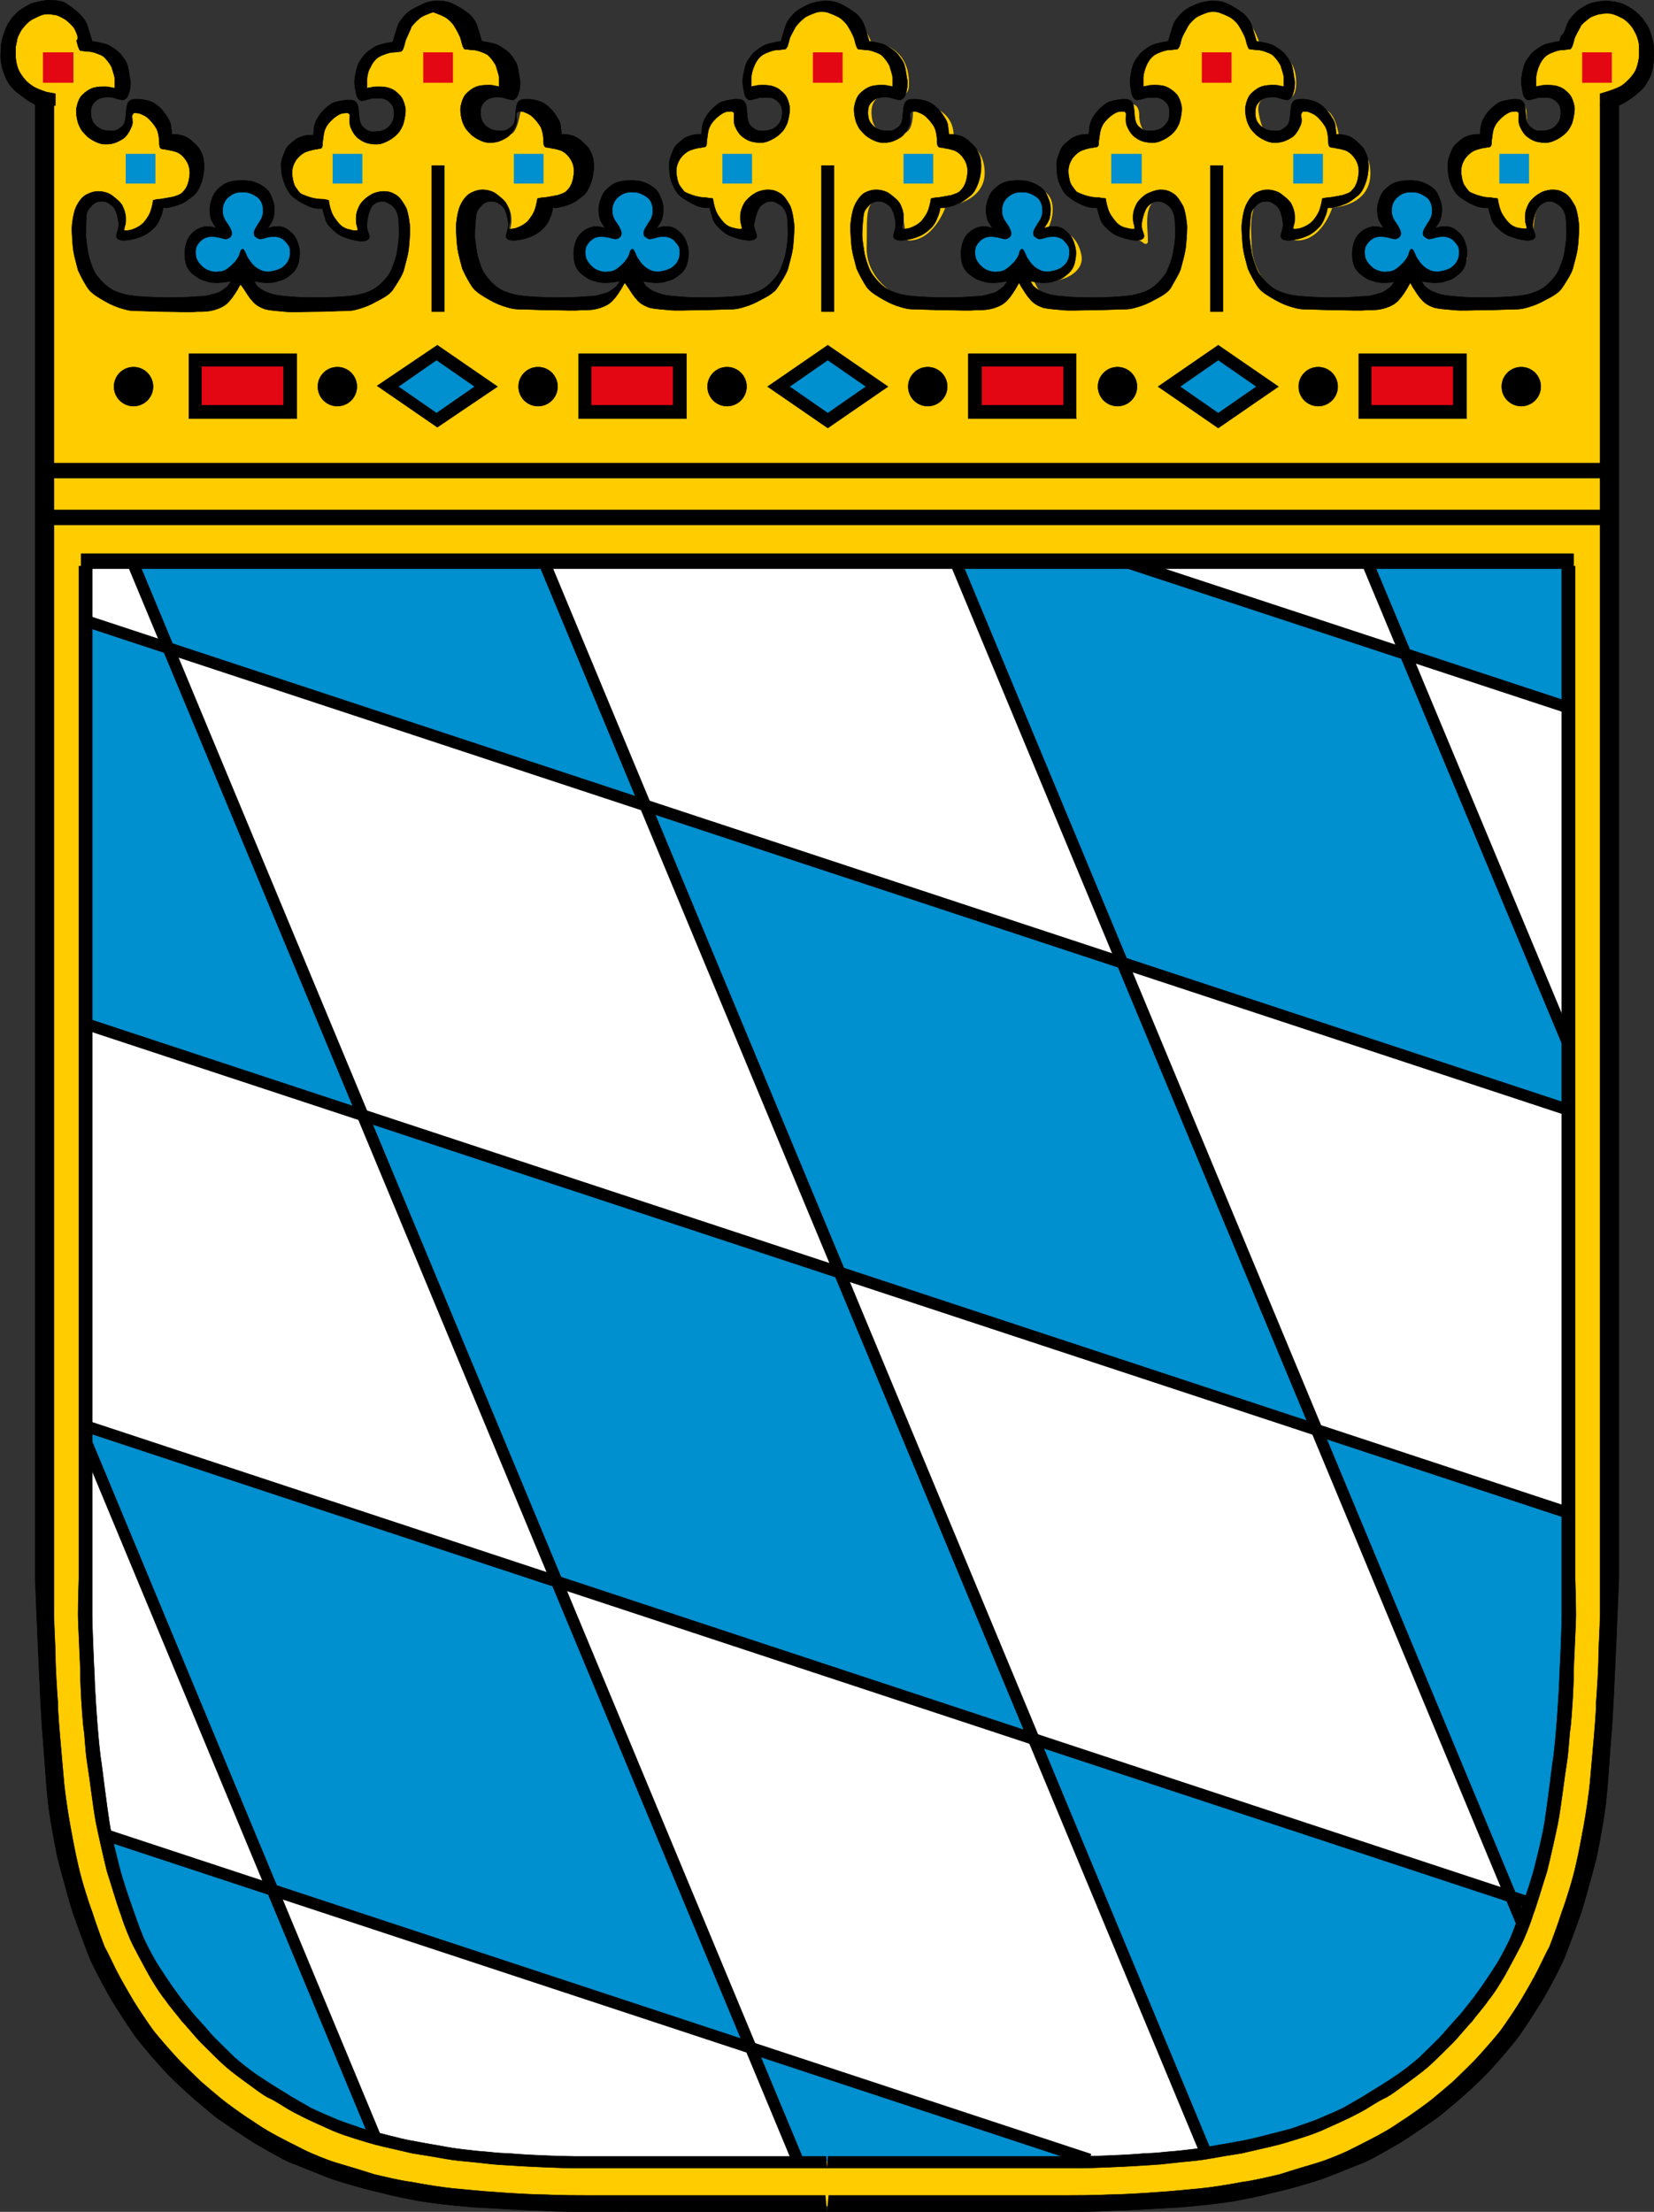 <?xml version="1.0" encoding="utf-8"?>
<!-- Generator: Adobe Illustrator 19.0.0, SVG Export Plug-In . SVG Version: 6.00 Build 0)  -->
<svg version="1.2" baseProfile="tiny" xmlns="http://www.w3.org/2000/svg" xmlns:xlink="http://www.w3.org/1999/xlink" x="0px"
	 y="0px" viewBox="0 0 211.8 283.2" xml:space="preserve">
<rect x="0" y="0" width="211.8" height="283.2" fill="#333333" stroke="none"/>
<g id="_x3C_Ebene_x3E_">
	<g>
		<path fill="#FFCC00" stroke="#FFCC00" stroke-width="0.567" stroke-miterlimit="3.864" d="M203.5,1.7c-2.6,1.1-2.8,4.2-2.8,4.2
			s-4.8-0.4-4.8,4.2c0,1.5,0.6,1.9,0.6,1.9s5-1,4.4,2.5c-0.5,2.9-1.3,3.1-2.8,3.1s-2.9-0.2-2.9-3c0-1.6-1.1-1.2-2.1-0.8
			c-0.7,0.3-1.8,0-2.6,4c-2,1.3-3.9,0.3-3.9,4.4s4.7,3.8,4.7,3.8s1.1,4.4,3.7,4c0.9-0.1,1.1,0.6,1.1-0.5s0.2-4.6,2.8-4.5
			s2.7,1.7,2.6,5.6c-0.1,4.9-3.9,8.1-6.9,8.1c-1.2,0-2.7,0.3-4.4,0.3c-2.5,0-5.7-0.1-5.7-0.1s-4.3-2.1-3.4-4.8c0,0-0.6-0.1,1.3,1.2
			c1.8,1.1,5.5-0.5,5.2-2.9c-0.5-4.1-4.7-2.2-4.7-2.2s2.1-3.5,0.4-5.2c-1.3-1.3-4.1-1.2-4.9-0.4c-0.7,0.8-1.2,1.5-0.8,3.3
			s0.9,2.3,0.9,2.3s-2.2-0.9-3.3,0s-2.2,1.9-0.6,4.5c0.8,1.3,3.3,1.3,4.3,0.5s1.9-0.9,1.1,0.8s-2.3,3.1-5.9,3.2s-5.5-0.1-5.5-0.1
			c-1.9,0-2.6,0-3.9-0.6c-2.7-1.3-4.5-3.8-4.7-6.9c-0.2-3.9-0.2-6.3,2.5-6.4s3.5,2.4,3,4.2c-0.3,1.1,0,1.1,0.9,1.1
			c2.9-0.3,4-4.2,4-4.2s4.8,0,4.8-4.1s-3.8-3.5-3.9-4c-0.5-3.8-1.6-3.9-2.3-4.2c-1-0.4-2.4-0.5-2.4,0.5c0,2.9-1.3,3.6-2.8,3.4
			c-1.6-0.3-2.4-0.5-2.9-3.4c-0.6-3.5,4.2-2.2,4.2-2.2s0.6-0.2,0.6-1.7c0-4.5-4.5-4.4-4.5-4.4s-1.2-5-4.7-5c-5-0.1-5.5,4.7-5.5,4.7
			s-4.7,0.5-4.7,5c0,1.5,0.8,1.2,0.8,1.2s4.3-1.2,4.2,2.5c-0.1,2.9-1.8,3.2-3.3,3.2s-2.4-1.4-2.4-3c0-1.6-1-1.3-2-0.9
			c-0.7,0.3-2.3,1.1-2.7,4.4c-2.4,0.6-3.6,0.2-3.9,4.3c-0.3,3.4,4.9,3.7,4.9,3.7s-0.2,3.2,3.7,4.1c1.3,0.3,1.1,1.1,1.1,0
			s-0.7-5.1,1.9-5s3.5,0.6,3.4,5.1c-0.1,3.9-1.8,7.4-6.2,8.3c-1.2,0.2-3.4,0.3-5,0.3c-2.5,0-4.9-0.3-4.9-0.3s-3.4,0.7-4.3-4.8
			c0,0-0.6,0.1,1.4,1.3c1.8,1.1,5.7-0.3,5.2-2.6c-0.9-4.2-4.7-2.7-4.7-2.7s1.6-2.4,0.8-4.4c-1-2.2-4.6-1.4-5-1.1
			c-0.9,0.8-1.3,1.3-1.3,2.8c0,1.2,0.9,2.6,0.9,2.6s-1.8-0.6-3.1,0c-0.6,0.3-3.1,3.7-0.2,5c1.8,0.8,2.9,1,3.9,0.3s1.8-0.7,1.1,0.9
			s-2.2,2.8-5.8,3c-3.6,0.1-3.1,0-3.1,0c-1.9,0-3.6-0.3-4.4-0.3c-3-0.2-6.7-3.2-6.6-7.1c0.1-3.9-0.4-6.4,2.3-6.5s2.8,1.9,3.1,3.7
			c0.2,1.1-0.3,1.7,0.6,1.6c2.9-0.3,4.2-4.3,4.2-4.3s5.2-0.4,4.9-4.4c-0.3-4.1-4-3.2-4-3.7c0.4-3.3-2.2-4-2.8-4.3
			c-1-0.4-1.8-0.7-1.8,0.3c0,2.9-0.9,3.3-2.3,3.5c-0.8,0.1-3.1-0.1-3.5-2.3c-0.6-3.5,2.1-3.3,2.1-3.3s2.5,0.6,2.6-0.9
			c0.3-5.5-4.7-5.4-4.7-5.4S109.7,1,106.2,1c-5-0.1-5.5,5-5.5,5s-3.8-0.3-4.4,3.2c-0.2,1.5,0,2.8,0,2.8s4.8-1.5,4.7,2.1
			c-0.1,2.9-1.6,3.4-3.1,3.4s-2.6-1.5-2.6-3.1s-0.8-1.3-1.8-0.9c-0.7,0.3-2.9,1.1-2.8,4c0,0.4-4.1,1.2-4,4.4c0.1,4.3,4.9,4,4.9,4
			s0.1,3.4,3.8,4.2c0.9,0.2,1-0.6,0.9-1.8c-0.2-2.1,1.5-3.5,2.9-3.3c1.6,0.2,2.8,0.9,2.4,6.5c-0.3,3.9-3.2,6.5-6,7.1
			c-1.2,0.3-2.8,0.2-4.4,0.2c-2.5,0-6.1-0.1-6.1-0.1s-3.4-0.4-3.4-4.6c0,0-0.7-0.4,1.3,0.9c1.8,1.1,4.9-0.1,4.8-2.5
			c-0.1-4.6-4.6-2.7-4.6-2.7s2.6-3.4,0.5-4.9c-2-1.4-2.6-1.4-3.7-1s-3,2-2.3,3.6c0.5,1.1,0.8,2.1,0.8,2.1s-1.9-0.3-3.1,0.4
			c-1.1,0.6-1.9,3.5,0.4,5c1.9,1.2,3.4,0.1,4.4-0.6s0.7,0.6-0.4,2c-1.1,1.5-1.1,2.1-4.3,2.3c-3.9,0.2-3.8,0.1-3.8,0.1
			c-1.9,0-2.8-0.1-4.3-0.1c-3,0-7-3.3-7.1-7.2c-0.1-3.9,0.3-6.9,3-6.5c2.3,0.3,2.8,2.7,2.3,4.4c-0.3,1.1,0.6,0.8,1.5,0.7
			c2.5-0.4,3.6-4,3.6-4s4.8-0.2,4.8-4.3s-3.7-3.3-3.8-3.8c-1.1-4.4-2.9-4.2-3.6-4.5c-1-0.4-1.1,0.6-1.3,1.5
			c-0.6,2.8-1.4,2.6-2.7,2.6c-0.7,0-2.8-0.3-2.9-2.5c-0.3-4.3,3-3.2,3-3.2s1.8,0.5,1.8-1c0-5.1-4.7-5-4.7-5S60.8,2,56.7,1.1
			c-4-0.9-5.9,4.9-5.9,4.9s-3.1-0.6-4.3,3.5c-0.4,1.4,0.2,2.4,0.2,2.4s4.5-1.3,4.4,2.4c-0.1,2.9-1.8,3.2-3.3,3.2s-2.4-1-2.4-2.6
			c0-1.6-1.9-1.3-2.8-0.6c-0.6,0.5-1,0.3-1.9,3.7c-2.4,0.6-3.7,1.1-3.8,4.2c-0.1,3.5,4.9,4,4.9,4s-0.1,2.6,3,3.8
			c0.8,0.3,1.7,0.7,1.7-0.4s-0.1-4.6,2.6-4.5s3.4,3,2.7,6.9c-0.6,3.8-2.1,5.5-5.1,6.6c-1.1,0.4-4,0.5-5.6,0.5
			c-2.5,0-6.4-0.2-6.4-0.2S31.6,37,31.4,34c0,0,0.5,1.4,2.7,1.6c1.9,0.2,3.5-1,3.6-2.6c0.1-4.4-4.3-3-4.3-3s1.6-2.6,0.9-4.1
			c-0.6-1.4-3.3-2.3-4.4-2s-2.7,2.3-2,3.9c0.5,1.1,0.7,2.1,0.7,2.1s-2.3-0.6-3.5,0.3c-1.5,1.1-1.7,4,0.8,5c1.9,0.7,2,0.8,3,0.1
			s1.7-0.5,0.9,1.1s-1.7,2.5-5.3,2.6S21.5,39,21.5,39c-1.6,0-3-0.2-4.2-0.2c-3,0-6.9-3.8-6.9-7.7c0-3.7-0.2-5.9,2.5-6s3,1.5,3,2.6
			s-0.4,2.6,0.5,2.5c4.6-0.8,4.1-4.2,4.1-4.2s4.7-0.5,5.1-3.4c0.5-4.4-4-4.5-4.1-4.8c-0.9-3.6-1.4-3.7-2-4c-1-0.4-2.5-0.4-2.7,1.3
			c-0.1,1.4-0.9,2.5-2.4,2.5s-3.4-0.3-3.3-3.2c0.1-4.4,3.9-2.5,3.9-2.5s1.3-0.2,1.2-0.9c-0.5-5.7-4.9-5.2-4.9-5.2s-1.1-5.3-5.8-4.7
			c0,0-4.2,0.2-4.4,6c-0.1,4.6,4.7,5.1,5,6.4c0,0-0.4,119.7,0,196C6.3,256.1,24.4,282,72.9,282c48.5,0,29.4,0.7,67.9,0.3
			c41.5-0.5,65.7-21.2,65.1-67.3c-0.7-52.5,0.1-202.4,0.1-202.4s5.2-0.6,4.7-6.1c-0.3-3.8-1.7-5.1-5.1-5.5l-1,0.2L203.5,1.7z"/>
		<path fill="#FFFFFF" d="M23.5,72h177.2l-0.3,147.6c0,0,2.5,57.7-59.7,57.3c-67.5-0.4-41.6-0.5-76.3-0.5c-18.8,0-55-10.3-53.1-67.6
			c0.3-10.7,0-136.7,0-136.7L23.5,72z"/>
		<polygon fill="#008FCF" points="84.4,107.5 107.4,162.7 168.4,183.2 143.7,123.3 83.1,103.5 		"/>
		<polygon fill="#008FCF" points="194.9,245.8 198.1,236.7 200.4,219.2 200.6,193.7 168.6,183 		"/>
		<polygon fill="#008FCF" points="17.1,72.2 21.6,83.2 83.1,103.4 69.6,71.8 17.1,72 		"/>
		<polygon fill="#008FCF" points="122.7,72.2 143.7,123.3 200.7,142.2 200.7,133.3 179.9,83.7 145.1,72 		"/>
		<polygon fill="#008FCF" points="15.4,242.2 18.9,251 27.1,261.7 36.9,269 48.1,273.7 35.2,242.3 14.1,235.3 		"/>
		<polygon fill="#008FCF" points="96.2,262.3 102.1,276.7 128.1,277 138.6,276.3 96.7,262.6 		"/>
		<polygon fill="#008FCF" points="11.6,185.7 34.9,242.2 96.1,262 71.4,202.7 11.2,182.8 		"/>
		<polygon fill="#008FCF" points="154.4,275.5 169.9,272 180.9,265.3 190.7,254.8 195.9,243.7 132.4,222.8 		"/>
		<polygon fill="#008FCF" points="46.7,143.2 71.1,202.5 132.2,222.3 107.6,162.8 47.4,143.1 		"/>
		<polygon fill="#008FCF" points="175.4,72.2 179.9,83.5 200.6,90.5 200.6,72.2 183.4,71.8 		"/>
		<polygon fill="#008FCF" points="11.2,96.3 11.4,131.2 46.4,142.7 21.7,83.2 11.2,79.5 		"/>
		<polygon fill="#E30613" stroke="#E30613" stroke-width="0.567" stroke-miterlimit="3.864" points="26.8,46.2 37,46.2 37.1,52.8 
			24.9,52.7 24.9,46.2 		"/>
		<polygon fill="#008FCF" stroke="#008FCF" stroke-width="0.25" stroke-miterlimit="3.864" points="56.1,45.2 62.2,49.6 56,53.9 
			49.4,49.8 55.1,45.6 		"/>
		<path fill-rule="evenodd" fill="#008FCF" d="M31.4,34.5c0,0-0.7,0.2,1.6,0.7c0.8,0.2,4.9,0.1,4.9-2.3c0.1-4.9-4.4-2.8-4.4-2.8
			s2.1-3.6,0.2-5.3c-1.5-1.3-3-1-4.2-0.6s-2.4,1.9-1.7,3.6c0.5,1.1,0.8,1.8,0.8,1.8s-1.5-0.4-2.8,0.3c-1.9,0.9-2.8,4.1,0.8,5.6
			c1.6,0.7,2.3,0,3.3-0.8l0.9-0.7L31.4,34.5z"/>
		<path fill="#008FCF" d="M81.4,34.5c0,0-0.2-0.5,1.8,0.8c1.8,1.1,4.3-0.1,4.5-2.4c0.3-4.4-4.4-3-4.4-3s1.7-3.4,0.3-4.9
			c-1.8-1.9-3.3-1.1-4.4-0.7s-1.9,2.1-1.2,3.8c0.5,1.1,0.4,2,0.4,2s-1.5-0.6-2.8,0c-1.9,0.9-2.2,4,0.5,5.3c1.8,0.9,3,0.3,4-0.4
			L81.4,34.5L81.4,34.5z"/>
		<path fill-rule="evenodd" fill="#008FCF" d="M131.6,34.8c0,0-0.7,0.3,1.6,0.7c2.4,0.4,3.9-0.1,4.3-2.5c0.8-4.4-4.5-3-4.5-3
			s2.3-3.3,0.4-5s-4.2-1.1-5.1-0.3c-0.8,0.7-0.9,1-0.9,2.6c0,1.2,0.9,2.5,0.9,2.5s-1-0.6-2.9,0c-1.4,0.5-2.5,4-0.2,5.1
			c1.8,0.9,3.6,0.9,4.6,0.2c0.4-0.3,0.6-1.3,0.8-1.3l0.3,0.8L131.6,34.8z"/>
		<path fill="#008FCF" d="M180.8,34.8c0,0-0.2-0.9,1.7,0.3c1.8,1.1,5.1,0.1,5-2.3c-0.1-4.6-4.7-3-4.7-3s2.5-3,0.6-4.8
			s-3.2-1.4-4.3-1s-1.8,2.2-1.4,3.9s0.4,2.1,0.4,2.1s-2-1-3.1-0.1s-1.8,2.3-0.3,4.5c1.1,1.7,3,1.3,4,0.6c0.3-0.2,0.6-0.4,0.8-0.5
			L180.8,34.8L180.8,34.8z"/>
		<polygon fill="#008FCF" stroke="#008FCF" stroke-width="0.25" stroke-miterlimit="3.864" points="108.1,46.7 112,49.4 106,53.8 
			99.1,49.5 106.1,45.2 		"/>
		<polygon fill="#008FCF" stroke="#008FCF" stroke-width="0.25" stroke-miterlimit="3.864" points="157.6,46 162.3,49.4 
			156.1,53.9 149.7,49.6 156,45.1 		"/>
		<polygon fill="#E30613" stroke="#E30613" stroke-width="0.567" stroke-miterlimit="3.864" points="75,46.1 86.9,46.2 87.1,52.7 
			75.1,52.8 75,48.4 		"/>
		<polygon fill="#E30613" stroke="#E30613" stroke-width="0.567" stroke-miterlimit="3.864" points="124.8,46.2 137,46.1 
			137,52.7 124.9,52.5 124.9,48.9 		"/>
		<polygon fill="#E30613" stroke="#E30613" stroke-width="0.567" stroke-miterlimit="3.864" points="174.9,46.2 186.8,46.2 
			186.9,52.8 174.7,52.6 174.9,47.2 		"/>
		<polygon fill="#E30613" stroke="#E30613" stroke-miterlimit="3.864" points="203.1,7.2 205.9,7.2 205.9,10.1 203.1,10.1 
			203.1,7.2 		"/>
		<polygon fill="#E30613" stroke="#E30613" stroke-miterlimit="3.864" points="54.7,7.2 57.5,7.2 57.5,10.1 54.7,10.1 54.7,7.2 		
			"/>
		<polygon fill="#E30613" stroke="#E30613" stroke-miterlimit="3.864" points="6,7.2 8.9,7.2 8.9,10.1 6,10.1 6,7.2 		"/>
		<polygon fill="#E30613" stroke="#E30613" stroke-miterlimit="3.864" points="104.6,7.2 107.4,7.2 107.4,10.1 104.6,10.1 
			104.6,7.2 		"/>
		<polygon fill="#E30613" stroke="#E30613" stroke-miterlimit="3.864" points="154.4,7.2 157.2,7.2 157.2,10.1 154.4,10.1 
			154.4,7.2 		"/>
		<polygon fill="#008FCF" stroke="#008FCF" stroke-miterlimit="3.864" points="16.6,20.2 19.4,20.2 19.4,23 16.6,23 16.6,20.2 		
			"/>
		<path fill="#008FCF" d="M24.2,258.5"/>
		<path fill="#008FCF" d="M22.6,255.5"/>
		<polygon fill="#008FCF" stroke="#008FCF" stroke-miterlimit="3.864" points="66.3,20.2 69.1,20.2 69.1,23 66.3,23 66.3,20.2 		
			"/>
		<polygon fill="#008FCF" stroke="#008FCF" stroke-miterlimit="3.864" points="43.1,20.2 45.9,20.2 45.9,23 43.1,23 43.1,20.2 		
			"/>
		<polygon fill="#008FCF" stroke="#008FCF" stroke-miterlimit="3.864" points="116.2,20.2 119,20.2 119,23 116.2,23 116.2,20.2 		
			"/>
		<polygon fill="#008FCF" stroke="#008FCF" stroke-miterlimit="3.864" points="93,20.2 95.8,20.2 95.8,23 93,23 93,20.2 		"/>
		<polygon fill="#008FCF" stroke="#008FCF" stroke-miterlimit="3.864" points="166.1,20.2 168.9,20.2 168.9,23 166.1,23 
			166.1,20.2 		"/>
		<polygon fill="#008FCF" stroke="#008FCF" stroke-miterlimit="3.864" points="192.5,20.2 195.3,20.2 195.3,23 192.5,23 
			192.5,20.2 		"/>
		<polygon fill="#008FCF" stroke="#008FCF" stroke-miterlimit="3.864" points="142.8,20.2 145.7,20.2 145.7,23 142.8,23 
			142.8,20.2 		"/>
	</g>
</g>
<g id="_x3C_Ebene_x3E__1_">
	<line fill="none" stroke="#000000" stroke-width="1.5" stroke-miterlimit="3.864" x1="69.6" y1="71.8" x2="154.4" y2="275.6"/>
	<line fill="none" stroke="#000000" stroke-width="1.5" stroke-miterlimit="3.864" x1="122.3" y1="71.8" x2="194.8" y2="246"/>
	<line fill="none" stroke="#000000" stroke-width="1.5" stroke-miterlimit="3.864" x1="175" y1="71.8" x2="200.7" y2="133.4"/>
	<line fill="none" stroke="#000000" stroke-width="1.5" stroke-miterlimit="3.864" x1="16.9" y1="71.8" x2="102.1" y2="276.5"/>
	<line fill="none" stroke="#000000" stroke-width="1.5" stroke-miterlimit="3.864" x1="10.9" y1="184.3" x2="48" y2="273.5"/>
	<line fill="none" stroke="#000000" stroke-width="1.5" stroke-miterlimit="3.864" x1="11.3" y1="79.6" x2="200.5" y2="142"/>
	<line fill="none" stroke="#000000" stroke-width="1.5" stroke-miterlimit="3.864" x1="144" y1="71.9" x2="200.5" y2="90.5"/>
	<line fill="none" stroke="#000000" stroke-width="1.5" stroke-miterlimit="3.864" x1="11.3" y1="131.2" x2="200.5" y2="193.6"/>
	<line fill="none" stroke="#000000" stroke-width="1.5" stroke-miterlimit="3.864" x1="11.3" y1="182.7" x2="195.8" y2="243.6"/>
	<line fill="none" stroke="#000000" stroke-width="1.5" stroke-miterlimit="3.864" x1="13.7" y1="235" x2="139.5" y2="276.5"/>
	<rect x="55.3" y="21.2" stroke="#000000" stroke-width="5.670000e-002" stroke-miterlimit="3.864" width="1.6" height="18.7"/>
	<rect x="105.2" y="21.2" stroke="#000000" stroke-width="5.670000e-002" stroke-miterlimit="3.864" width="1.6" height="18.7"/>
	<rect x="155" y="21.2" stroke="#000000" stroke-width="5.670000e-002" stroke-miterlimit="3.864" width="1.6" height="18.7"/>
	<path stroke="#000000" stroke-width="5.670000e-002" stroke-miterlimit="3.864" d="M200.6,3.3c0.2-0.6,0.6-1.1,1-1.5
		c0.4-0.5,1.2-1,1.9-1.3c0.7-0.3,2.1-0.4,2.1-0.4h0.1c0,0,1.6,0.1,2.3,0.5c0.7,0.3,1.4,0.8,1.9,1.3c0.4,0.4,0.4,0.4,1,1.3
		c0.4,0.6,0.5,1.2,0.6,1.5c0.1,0.3,0.2,0.8,0.2,0.8s0.1,0.5,0.1,1.3c0,0.8-0.1,2-0.4,2.8c-0.3,0.7-0.7,1.4-1.2,1.9
		c-0.3,0.3-1.4,1.2-1.8,1.4c-0.4,0.3-1.1,0.6-1.1,0.6h-2.4l0-1.5c0,0,0.4-0.1,1-0.3c0.6-0.2,1.5-0.5,2-0.9c0.5-0.4,1.1-1,1.5-1.7
		c0.3-0.6,0.5-1.6,0.5-2s0-0.9,0-1.2c0-0.4-0.2-1-0.2-1c-0.1-0.4-0.3-0.7-0.5-1.1c-0.4-0.7-1.1-1.3-1.5-1.5
		c-0.4-0.2-0.8-0.4-1.2-0.5c-0.3-0.1-0.6-0.1-0.6-0.1l-0.4,0c0,0-0.4,0.1-0.7,0.1c-0.3,0.1-0.7,0.2-1.1,0.4
		c-0.3,0.2-0.8,0.6-1.1,0.9l0,0c-0.1,0.1-0.2,0.2-0.2,0.3c-0.2,0.4-0.7,1.2-0.8,1.6c-0.1,0.4-0.2,0.8-0.3,1
		c-0.1,0.2-0.2,0.3-0.3,0.3c-0.2,0-0.6,0.1-1,0.1c-0.4,0-1.3,0.3-1.8,0.6c-0.5,0.3-0.9,0.9-1.1,1.4c-0.2,0.4-0.4,1.2-0.4,1.5
		c0,0.3,0,0.7,0,0.8s0,0.4,0,0.4s0.3-0.1,0.5-0.1c0.3-0.1,0.6-0.1,0.9-0.1c0.4,0,1,0,1.5,0.2c0.6,0.2,0.9,0.5,1.3,0.9
		c0.4,0.4,0.6,1.1,0.7,1.6c0.1,0.5-0.1,1.6-0.3,2.2c-0.3,0.6-0.4,0.9-1.1,1.5c-0.5,0.4-0.9,0.6-1.4,0.8c-0.5,0.2-1.1,0.2-1.7,0.1
		c-0.6-0.1-1-0.3-1.4-0.6c-0.5-0.3-0.9-1-1.1-1.5c-0.2-0.5-0.1-1.3-0.1-1.4c0-0.2,0-0.3-0.2-0.4c-0.1-0.1-0.5,0-0.7,0
		c-0.2,0-0.6,0.2-1,0.5c-0.4,0.3-1,0.9-1.2,1.4c-0.3,0.5-0.3,1.5-0.4,1.8c0,0.3,0,0.6-0.1,0.7c-0.1,0.2-0.4,0.1-0.6,0.2
		c-0.2,0-0.7,0.1-1.3,0.3c-0.6,0.2-1.1,0.7-1.4,1.1c-0.3,0.5-0.5,1-0.5,1.6c0,0.6,0.2,1.5,0.4,1.8c0.2,0.3,0.5,0.7,0.6,0.8
		c0.2,0.2,0.6,0.3,1.1,0.5c0.6,0.2,1.2,0.3,1.7,0.3c0.6,0.1,0.6,0.1,0.7,0.1c0.1,0,0.2,0,0.2,0.1c0,0.1,0.1,0.7,0.3,1.3
		c0.2,0.6,0.5,1,0.9,1.5c0.4,0.5,0.9,0.8,1.5,0.9s1,0.1,1,0.1s0-0.3-0.1-0.6c-0.1-0.3-0.1-0.5-0.1-1c0-0.6,0.2-1.1,0.4-1.5
		c0.2-0.5,1-1.2,1.4-1.4c0.4-0.3,1.2-0.5,1.7-0.5c0.6,0,1,0.1,1.5,0.4c0.6,0.3,1,1,1.4,1.7c0.3,0.7,0.5,2.2,0.5,2.7
		c0,0.6-0.1,2.2-0.2,2.8c-0.1,0.7-0.4,1.7-0.6,2.5c-0.2,0.7-1,1.9-1.4,2.5c-0.4,0.6-1.3,1.1-2.1,1.5c-0.7,0.4-1.4,0.7-2.1,0.9
		c-0.7,0.2-1,0.3-1.9,0.3c-0.9,0-2.4,0.1-3.8,0.1s-3,0.1-3.9,0c-0.9-0.1-1.6-0.1-2.5-0.3c-0.9-0.3-1.4-0.7-1.7-1.1
		c-0.4-0.4-0.8-1.1-1-1.4c-0.2-0.3-0.4-0.7-0.4-0.7s-0.2,0.3-0.4,0.7c-0.2,0.3-0.6,1-1,1.4c-0.3,0.4-0.8,0.8-1.7,1.1
		c-0.9,0.3-1.6,0.3-2.5,0.3c-0.9,0.1-2.5,0-3.9,0c-1.4,0-2.9-0.1-3.8-0.1c-0.9,0-1.2-0.1-1.9-0.3c-0.7-0.2-1.4-0.5-2.1-0.9
		c-0.7-0.4-1.6-0.9-2.1-1.5c-0.4-0.5-1.1-1.8-1.4-2.5c-0.2-0.8-0.5-1.8-0.6-2.5c-0.1-0.6-0.2-2.3-0.2-2.8c0-0.6,0.2-2,0.5-2.7
		c0.3-0.7,0.8-1.4,1.3-1.7c0.6-0.3,1-0.4,1.5-0.4c0.6,0,1.3,0.2,1.7,0.5c0.4,0.3,1.2,0.9,1.4,1.4c0.2,0.4,0.4,1,0.4,1.5
		c0,0.6,0,0.8-0.1,1c-0.1,0.3-0.1,0.6-0.1,0.6s0.3,0.1,1-0.1c0.6-0.2,1.1-0.5,1.5-0.9c0.4-0.5,0.7-0.9,0.9-1.5
		c0.2-0.6,0.3-1.2,0.3-1.3c0-0.1,0.1-0.1,0.2-0.1c0.1,0,0.1-0.1,0.7-0.1c0.6-0.1,1.2-0.2,1.7-0.3c0.6-0.2,0.9-0.3,1.1-0.5
		c0.2-0.2,0.5-0.5,0.6-0.8c0.2-0.3,0.4-1.2,0.4-1.8c0-0.6-0.2-1.2-0.5-1.6c-0.3-0.5-0.9-1-1.4-1.1c-0.6-0.2-1.1-0.2-1.3-0.3
		c-0.2,0-0.5,0-0.6-0.2c-0.1-0.2-0.1-0.4-0.1-0.7c0-0.3-0.1-1.3-0.4-1.8c-0.3-0.5-0.8-1.1-1.2-1.4c-0.4-0.3-0.8-0.4-1-0.5
		c-0.2,0-0.6-0.1-0.7,0c-0.1,0.1-0.2,0.3-0.2,0.4c0,0.2,0.2,0.9-0.1,1.4c-0.2,0.5-0.6,1.2-1.1,1.5c-0.5,0.3-0.9,0.5-1.4,0.6
		c-0.6,0.1-1.2,0.1-1.7-0.1c-0.5-0.2-0.9-0.4-1.4-0.8c-0.6-0.6-0.8-0.8-1.1-1.5c-0.3-0.7-0.4-1.8-0.3-2.2c0.1-0.5,0.3-1.2,0.7-1.6
		c0.4-0.4,0.8-0.7,1.3-0.9c0.6-0.2,1.1-0.2,1.5-0.2c0.4,0,0.6,0,0.9,0.1c0.2,0,0.5,0.1,0.5,0.1s0-0.3,0-0.4s0-0.5,0-0.8
		c0-0.3-0.3-1.1-0.4-1.5c-0.2-0.4-0.7-1.1-1.1-1.4c-0.5-0.3-1.4-0.6-1.8-0.6c-0.4,0-0.8-0.1-1-0.1c-0.2,0-0.2-0.1-0.3-0.3
		c-0.1-0.2-0.2-0.6-0.3-1c-0.1-0.4-0.6-1.3-0.8-1.6c-0.2-0.4-0.9-1.1-1.4-1.3c-0.4-0.2-0.9-0.4-1.2-0.5c-0.3-0.1-0.7-0.1-0.7-0.1
		h-0.1c0,0-0.4,0-0.7,0.1c-0.3,0.1-0.8,0.3-1.2,0.5c-0.4,0.2-1.1,0.9-1.3,1.3c-0.2,0.4-0.7,1.2-0.8,1.6c-0.1,0.4-0.2,0.8-0.3,1
		c-0.1,0.2-0.2,0.3-0.3,0.3c-0.2,0-0.6,0.1-1,0.1c-0.4,0-1.3,0.3-1.8,0.6c-0.5,0.3-0.9,0.9-1.1,1.4c-0.2,0.4-0.4,1.2-0.4,1.5
		c0,0.3,0,0.7,0,0.8s0,0.4,0,0.4s0.3-0.1,0.5-0.1c0.3-0.1,0.6-0.1,0.9-0.1c0.4,0,1,0,1.5,0.2s0.9,0.5,1.3,0.9
		c0.4,0.4,0.6,1.1,0.7,1.6c0.1,0.5-0.1,1.6-0.3,2.2c-0.3,0.6-0.4,0.9-1.1,1.5c-0.5,0.4-0.9,0.6-1.4,0.8c-0.5,0.2-1.1,0.2-1.7,0.1
		c-0.6-0.1-1-0.3-1.4-0.6c-0.5-0.3-0.9-1-1.1-1.5c-0.2-0.5-0.1-1.3-0.1-1.4c0-0.2,0-0.3-0.2-0.4c-0.1-0.1-0.5,0-0.7,0
		c-0.2,0-0.6,0.2-1,0.5c-0.4,0.3-1,0.9-1.2,1.4c-0.3,0.5-0.3,1.5-0.4,1.8c0,0.3,0,0.6-0.1,0.7c-0.1,0.2-0.4,0.1-0.6,0.2
		c-0.2,0-0.7,0.1-1.3,0.3c-0.6,0.2-1.1,0.7-1.4,1.1c-0.3,0.5-0.5,1-0.5,1.6c0,0.6,0.2,1.5,0.4,1.8c0.2,0.3,0.5,0.7,0.6,0.8
		c0.2,0.2,0.6,0.3,1.1,0.5c0.6,0.2,1.2,0.3,1.8,0.3c0.6,0.1,0.6,0.1,0.7,0.1c0.1,0,0.2,0,0.2,0.1c0,0.1,0.1,0.7,0.3,1.3
		c0.2,0.6,0.5,1,0.9,1.5c0.4,0.5,0.9,0.8,1.5,0.9c0.6,0.2,1,0.1,1,0.1s0-0.3-0.1-0.6c-0.1-0.3-0.1-0.5-0.1-1c0-0.6,0.2-1.1,0.4-1.5
		c0.2-0.5,1-1.2,1.4-1.4s1.2-0.5,1.7-0.5c0.6,0,1,0.1,1.5,0.4c0.6,0.3,1,1,1.4,1.7c0.3,0.7,0.5,2.2,0.5,2.7c0,0.6-0.1,2.2-0.2,2.8
		c-0.1,0.7-0.4,1.7-0.6,2.5c-0.2,0.7-1,1.9-1.3,2.5c-0.4,0.6-1.3,1.1-2.1,1.5c-0.7,0.4-1.4,0.7-2.1,0.9c-0.7,0.2-1,0.3-1.9,0.3
		c-0.9,0-2.4,0.1-3.8,0.1c-1.4,0-3,0.1-3.9,0c-0.9-0.1-1.6-0.1-2.5-0.3c-0.9-0.3-1.4-0.7-1.7-1.1c-0.4-0.4-0.8-1.1-1-1.4
		c-0.2-0.3-0.4-0.7-0.4-0.7h0c0,0-0.2,0.3-0.4,0.7c-0.2,0.3-0.6,1-1,1.4c-0.3,0.4-0.8,0.8-1.7,1.1s-1.6,0.3-2.5,0.3
		c-0.9,0.1-2.5,0-3.9,0c-1.4,0-2.9-0.1-3.8-0.1c-0.9,0-1.2-0.1-1.9-0.3c-0.7-0.2-1.4-0.5-2.1-0.9c-0.7-0.4-1.6-0.9-2.1-1.5
		c-0.4-0.5-1.1-1.8-1.4-2.5c-0.2-0.8-0.5-1.8-0.6-2.5c-0.1-0.6-0.2-2.3-0.2-2.8c0-0.6,0.2-2,0.5-2.7c0.3-0.7,0.8-1.4,1.3-1.7
		c0.6-0.3,1-0.4,1.5-0.4c0.6,0,1.3,0.2,1.7,0.5c0.4,0.3,1.2,0.9,1.4,1.4c0.2,0.4,0.4,1,0.4,1.5c0,0.6,0,0.8-0.1,1s-0.1,0.6-0.1,0.6
		s0.3,0.1,1-0.1c0.6-0.2,1.1-0.5,1.5-0.9c0.4-0.5,0.7-0.9,0.9-1.5c0.2-0.6,0.3-1.2,0.3-1.3c0-0.1,0.1-0.1,0.2-0.1
		c0.1,0,0.1-0.1,0.7-0.1c0.6-0.1,1.2-0.2,1.7-0.3c0.6-0.2,0.9-0.3,1.1-0.5c0.2-0.2,0.5-0.5,0.6-0.8c0.2-0.3,0.4-1.2,0.4-1.8
		c0-0.6-0.2-1.2-0.5-1.6c-0.3-0.5-0.9-1-1.4-1.1c-0.6-0.2-1.1-0.2-1.3-0.3c-0.2,0-0.5,0-0.6-0.2c-0.1-0.2-0.1-0.4-0.1-0.7
		c0-0.3-0.1-1.3-0.4-1.8c-0.3-0.5-0.8-1.1-1.2-1.4c-0.4-0.3-0.8-0.4-1-0.5c-0.2,0-0.6-0.1-0.7,0c-0.1,0.1-0.2,0.3-0.2,0.4
		c0,0.2,0.2,0.9-0.1,1.4c-0.2,0.5-0.6,1.2-1.1,1.5c-0.5,0.3-0.9,0.5-1.4,0.6c-0.6,0.1-1.2,0.1-1.7-0.1c-0.5-0.2-0.9-0.4-1.4-0.8
		c-0.6-0.6-0.8-0.8-1.1-1.5c-0.3-0.7-0.4-1.8-0.3-2.2c0.1-0.5,0.3-1.2,0.7-1.6c0.4-0.4,0.8-0.7,1.3-0.9c0.6-0.2,1.1-0.2,1.5-0.2
		c0.4,0,0.6,0,0.9,0.1c0.2,0,0.5,0.1,0.5,0.1s0-0.3,0-0.4s0-0.5,0-0.8c0-0.3-0.3-1.1-0.4-1.5c-0.2-0.4-0.7-1.1-1.1-1.4
		c-0.5-0.3-1.4-0.6-1.8-0.6c-0.4,0-0.8-0.1-1-0.1c-0.2,0-0.2-0.1-0.3-0.3c-0.1-0.2-0.2-0.6-0.3-1c-0.1-0.4-0.6-1.3-0.8-1.6
		c-0.2-0.4-0.9-1.1-1.4-1.3c-0.4-0.2-0.9-0.4-1.2-0.5c-0.3-0.1-0.7-0.1-0.7-0.1h-0.1c0,0-0.4,0-0.7,0.1c-0.3,0.1-0.8,0.3-1.2,0.5
		c-0.4,0.2-1.1,0.9-1.4,1.3c-0.2,0.4-0.7,1.2-0.8,1.6c-0.1,0.4-0.2,0.8-0.3,1c-0.1,0.2-0.2,0.3-0.3,0.3c-0.2,0-0.6,0.1-1,0.1
		c-0.4,0-1.3,0.3-1.8,0.6c-0.5,0.3-0.9,0.9-1.1,1.4c-0.2,0.4-0.4,1.2-0.4,1.5c0,0.3,0,0.7,0,0.8s0,0.4,0,0.4s0.3-0.1,0.5-0.1
		c0.3-0.1,0.6-0.1,0.9-0.1c0.4,0,1,0,1.5,0.2c0.6,0.2,0.9,0.5,1.3,0.9c0.4,0.4,0.6,1.1,0.7,1.6c0.1,0.5-0.1,1.6-0.3,2.2
		c-0.3,0.6-0.4,0.9-1.1,1.5c-0.5,0.4-0.9,0.6-1.4,0.8c-0.5,0.2-1.1,0.2-1.7,0.1c-0.6-0.1-1-0.3-1.4-0.6c-0.5-0.3-0.9-1-1.1-1.5
		c-0.2-0.5-0.1-1.3-0.1-1.4c0-0.2,0-0.3-0.2-0.4c-0.1-0.1-0.5,0-0.7,0c-0.2,0-0.6,0.2-1,0.5c-0.4,0.3-1,0.9-1.2,1.4
		c-0.3,0.5-0.3,1.5-0.4,1.8c0,0.3,0,0.6-0.1,0.7c-0.1,0.2-0.4,0.1-0.6,0.2c-0.2,0-0.7,0.1-1.3,0.3c-0.6,0.2-1.1,0.7-1.4,1.1
		c-0.3,0.5-0.5,1-0.5,1.6c0,0.6,0.2,1.5,0.4,1.8c0.2,0.3,0.5,0.7,0.6,0.8c0.2,0.2,0.6,0.3,1.1,0.5c0.6,0.2,1.2,0.3,1.7,0.3
		c0.6,0.1,0.6,0.1,0.7,0.1c0.1,0,0.2,0,0.2,0.1c0,0.1,0.1,0.7,0.3,1.3c0.2,0.6,0.5,1,0.9,1.5c0.4,0.5,0.9,0.8,1.5,0.9
		c0.6,0.2,1,0.1,1,0.1s0-0.3-0.1-0.6c-0.1-0.3-0.1-0.5-0.1-1c0-0.6,0.2-1.1,0.4-1.5c0.2-0.5,1-1.2,1.4-1.4c0.4-0.3,1.2-0.5,1.7-0.5
		c0.6,0,1,0.1,1.5,0.4c0.6,0.3,1,1,1.4,1.7c0.3,0.7,0.5,2.2,0.5,2.7c0,0.6-0.1,2.2-0.2,2.8c-0.1,0.7-0.4,1.7-0.6,2.5
		c-0.2,0.7-1,1.9-1.4,2.5c-0.4,0.6-1.3,1.1-2.1,1.5c-0.7,0.4-1.4,0.7-2.1,0.9s-1,0.3-1.9,0.3c-0.9,0-2.4,0.1-3.8,0.1
		c-1.4,0-3,0.1-3.9,0c-0.9-0.1-1.6-0.1-2.5-0.3c-0.9-0.3-1.4-0.7-1.7-1.1c-0.4-0.4-0.8-1.1-1-1.4c-0.2-0.3-0.5-0.7-0.5-0.7
		s-0.2,0.3-0.4,0.7c-0.2,0.3-0.6,1-1,1.4c-0.3,0.4-0.8,0.8-1.7,1.1c-0.9,0.3-1.6,0.3-2.5,0.3c-0.9,0.1-2.5,0-3.9,0
		c-1.4,0-2.9-0.1-3.8-0.1c-0.9,0-1.2-0.1-1.9-0.3c-0.7-0.2-1.4-0.5-2.1-0.9c-0.7-0.4-1.6-0.9-2.1-1.5c-0.4-0.5-1.1-1.8-1.4-2.5
		c-0.2-0.8-0.5-1.8-0.6-2.5c-0.1-0.6-0.2-2.3-0.2-2.8c0-0.6,0.2-2,0.5-2.7c0.3-0.7,0.8-1.4,1.4-1.7c0.6-0.3,1-0.4,1.5-0.4
		c0.6,0,1.3,0.2,1.7,0.5c0.4,0.3,1.2,0.9,1.4,1.4c0.2,0.4,0.4,1,0.4,1.5c0,0.6,0,0.8-0.1,1c-0.1,0.3-0.1,0.6-0.1,0.6s0.3,0.1,1-0.1
		c0.6-0.2,1.1-0.5,1.5-0.9c0.4-0.5,0.7-0.9,0.9-1.5c0.2-0.6,0.3-1.2,0.3-1.3c0-0.1,0.1-0.1,0.2-0.1c0.1,0,0.1-0.1,0.7-0.1
		c0.6-0.1,1.2-0.2,1.7-0.3c0.6-0.2,0.9-0.3,1.1-0.5c0.2-0.2,0.5-0.5,0.6-0.8c0.2-0.3,0.4-1.2,0.4-1.8c0-0.6-0.2-1.2-0.5-1.6
		c-0.3-0.5-0.9-1-1.4-1.1c-0.6-0.2-1.1-0.2-1.3-0.3c-0.2,0-0.5,0-0.6-0.2c-0.1-0.2-0.1-0.4-0.1-0.7c0-0.3-0.1-1.3-0.4-1.8
		c-0.3-0.5-0.8-1.1-1.2-1.4c-0.4-0.3-0.8-0.4-1-0.5c-0.2,0-0.6-0.1-0.7,0c-0.1,0.1-0.2,0.3-0.2,0.4c0,0.2,0.2,0.9-0.1,1.4
		c-0.2,0.5-0.6,1.2-1.1,1.5c-0.5,0.3-0.9,0.5-1.4,0.6c-0.6,0.1-1.2,0.1-1.7-0.1c-0.5-0.2-0.9-0.4-1.4-0.8c-0.6-0.6-0.8-0.8-1.1-1.5
		c-0.3-0.7-0.4-1.8-0.3-2.2c0.1-0.5,0.3-1.2,0.7-1.6c0.4-0.4,0.8-0.7,1.3-0.9c0.6-0.2,1.1-0.2,1.5-0.2c0.4,0,0.6,0,0.9,0.1
		c0.2,0,0.5,0.1,0.5,0.1s0-0.3,0-0.4s0-0.5,0-0.8c0-0.3-0.3-1.1-0.4-1.5c-0.2-0.4-0.7-1.1-1.1-1.4c-0.5-0.3-1.4-0.6-1.8-0.6
		c-0.4,0-0.8-0.1-1-0.1c-0.2,0-0.2-0.1-0.3-0.3c-0.1-0.2-0.2-0.6-0.3-1c-0.1-0.4-0.6-1.3-0.8-1.6c-0.2-0.4-0.9-1.1-1.4-1.3
		c-0.4-0.2-0.9-0.4-1.2-0.5c-0.3-0.1-0.7-0.1-0.7-0.1H56c0,0-0.4,0-0.7,0.1c-0.3,0.1-0.8,0.3-1.2,0.5c-0.4,0.2-1.1,0.9-1.4,1.3
		C52.5,4,52,4.9,51.9,5.3c-0.1,0.4-0.2,0.8-0.3,1c-0.1,0.2-0.2,0.3-0.3,0.3c-0.2,0-0.6,0.1-1,0.1c-0.4,0-1.3,0.3-1.8,0.6
		c-0.5,0.3-0.9,0.9-1.1,1.4C47.2,8.9,47,9.8,47,10.1c0,0.3,0,0.7,0,0.8s0,0.4,0,0.4s0.3-0.1,0.5-0.1c0.3-0.1,0.6-0.1,0.9-0.1
		c0.4,0,1,0,1.5,0.2c0.6,0.2,0.9,0.5,1.3,0.9c0.4,0.4,0.6,1.1,0.7,1.6c0.1,0.5-0.1,1.6-0.3,2.2c-0.3,0.6-0.4,0.9-1.1,1.5
		c-0.5,0.4-0.9,0.6-1.4,0.8c-0.5,0.2-1.1,0.2-1.7,0.1c-0.6-0.1-1-0.3-1.4-0.6c-0.5-0.3-0.9-1-1.1-1.5c-0.2-0.5-0.1-1.3-0.1-1.4
		c0-0.2,0-0.3-0.2-0.4c-0.1-0.1-0.5,0-0.7,0c-0.2,0-0.6,0.2-1,0.5c-0.4,0.3-1,0.9-1.2,1.4c-0.3,0.5-0.3,1.5-0.4,1.8
		c0,0.3,0,0.6-0.1,0.7c-0.1,0.2-0.4,0.1-0.6,0.2c-0.2,0-0.7,0.1-1.3,0.3c-0.6,0.2-1.1,0.7-1.4,1.1c-0.3,0.5-0.5,1-0.5,1.6
		c0,0.6,0.2,1.5,0.4,1.8c0.2,0.3,0.5,0.7,0.6,0.8c0.2,0.2,0.6,0.3,1.1,0.5c0.6,0.2,1.2,0.3,1.7,0.3s0.6,0.1,0.7,0.1
		c0.1,0,0.2,0,0.2,0.1c0,0.1,0.1,0.7,0.3,1.3c0.2,0.6,0.5,1,0.9,1.5c0.4,0.5,0.9,0.8,1.5,0.9c0.6,0.2,1,0.1,1,0.1s0-0.3-0.1-0.6
		s-0.1-0.5-0.1-1c0-0.6,0.2-1.1,0.4-1.5c0.2-0.5,1-1.2,1.4-1.4c0.4-0.3,1.2-0.5,1.7-0.5c0.6,0,1,0.1,1.5,0.4c0.6,0.3,1,1,1.4,1.7
		c0.3,0.7,0.5,2.2,0.5,2.7c0,0.6-0.1,2.2-0.2,2.8c-0.1,0.7-0.4,1.7-0.6,2.5c-0.2,0.7-1,1.9-1.4,2.5c-0.4,0.6-1.3,1.1-2.1,1.5
		c-0.7,0.4-1.4,0.7-2.1,0.9c-0.7,0.2-1,0.3-1.9,0.3c-0.9,0-2.4,0.1-3.8,0.1c-1.4,0-3,0.1-3.9,0c-0.9-0.1-1.6-0.1-2.5-0.3
		c-0.9-0.3-1.4-0.7-1.7-1.1c-0.4-0.4-0.8-1.1-1-1.4c-0.2-0.3-0.5-0.7-0.5-0.7s-0.2,0.3-0.4,0.7c-0.2,0.3-0.6,1-1,1.4
		c-0.3,0.4-0.8,0.8-1.7,1.1c-0.9,0.3-1.6,0.3-2.5,0.3c-0.9,0.1-2.5,0-3.9,0c-1.4,0-2.9-0.1-3.8-0.1c-0.9,0-1.2-0.1-1.9-0.3
		c-0.7-0.2-1.4-0.5-2.1-0.9c-0.7-0.4-1.6-0.9-2.1-1.5c-0.4-0.5-1.1-1.8-1.4-2.5c-0.2-0.8-0.5-1.8-0.6-2.5c-0.1-0.6-0.2-2.3-0.2-2.8
		c0-0.6,0.2-2,0.5-2.7c0.3-0.7,0.8-1.4,1.4-1.7c0.6-0.3,1-0.4,1.5-0.4c0.6,0,1.3,0.2,1.7,0.5c0.4,0.3,1.2,0.9,1.4,1.4
		c0.2,0.4,0.4,1,0.4,1.5c0,0.6,0,0.8-0.1,1c-0.1,0.3-0.1,0.6-0.1,0.6s0.3,0.1,1-0.1c0.6-0.2,1.1-0.5,1.5-0.9
		c0.4-0.5,0.7-0.9,0.9-1.5c0.2-0.6,0.3-1.2,0.3-1.3c0-0.1,0.1-0.1,0.2-0.1c0.1,0,0.1-0.1,0.7-0.1c0.6-0.1,1.2-0.2,1.7-0.3
		c0.6-0.2,0.9-0.3,1.1-0.5c0.2-0.2,0.5-0.5,0.6-0.8c0.2-0.3,0.4-1.2,0.4-1.8c0-0.6-0.2-1.2-0.5-1.6c-0.3-0.5-0.9-1-1.4-1.1
		c-0.6-0.2-1.1-0.2-1.3-0.3c-0.2,0-0.5,0-0.6-0.2c-0.1-0.2-0.1-0.4-0.1-0.7c0-0.3-0.1-1.3-0.4-1.8c-0.3-0.5-0.8-1.1-1.2-1.4
		c-0.4-0.3-0.8-0.4-1-0.5c-0.2,0-0.6-0.1-0.7,0c-0.1,0.1-0.2,0.3-0.2,0.4c0,0.2,0.2,0.9-0.1,1.4c-0.2,0.5-0.6,1.2-1.1,1.5
		c-0.5,0.3-0.9,0.5-1.4,0.6c-0.6,0.1-1.2,0.1-1.7-0.1c-0.5-0.2-0.9-0.4-1.4-0.8c-0.6-0.6-0.8-0.8-1.1-1.5c-0.3-0.7-0.4-1.8-0.3-2.2
		c0.1-0.5,0.3-1.2,0.7-1.6c0.4-0.4,0.8-0.7,1.3-0.9c0.6-0.2,1.1-0.2,1.5-0.2c0.4,0,0.6,0,0.9,0.1c0.2,0,0.5,0.1,0.5,0.1s0-0.3,0-0.4
		s0-0.5,0-0.8c0-0.3-0.3-1.1-0.4-1.5c-0.2-0.4-0.7-1.1-1.1-1.4c-0.5-0.3-1.4-0.6-1.8-0.6c-0.4,0-0.8-0.1-1-0.1
		c-0.2,0-0.2-0.1-0.3-0.3c-0.1-0.2-0.2-0.6-0.3-1C10.2,4.9,9.7,4,9.5,3.6C9.3,3.3,8.6,2.6,8.2,2.4C7.7,2.1,7.4,2,7.1,1.9
		C6.8,1.9,6.4,1.8,6.4,1.8L6,1.8c0,0-0.2,0-0.6,0.1C5.1,2,4.7,2.2,4.3,2.4C3.8,2.6,3.2,3.2,2.7,3.9C2.5,4.3,2.3,4.6,2.2,5
		c0,0-0.1,0.6-0.2,1c0,0.2,0,0.7,0,1.2s0.2,1.5,0.5,2c0.4,0.7,0.9,1.3,1.5,1.7c0.5,0.4,1.4,0.7,2,0.9C6.6,11.9,7.1,12,7.1,12l0,1.5
		H4.7c0,0-0.7-0.4-1.1-0.6c-0.4-0.3-1.5-1.1-1.8-1.4c-0.5-0.5-1-1.2-1.2-1.9C0.2,8.7,0,7.5,0.1,6.7c0-0.8,0.1-1.3,0.1-1.3
		s0.1-0.5,0.2-0.8C0.5,4.3,0.7,3.7,1,3.1c0.5-0.8,0.6-0.9,1-1.3c0.4-0.5,1.2-0.9,1.9-1.3c0.7-0.3,2.3-0.5,2.3-0.5h0.1
		c0,0,1.4,0,2.1,0.4C9,0.8,9.7,1.3,10.2,1.8c0.4,0.4,0.8,0.9,1,1.5c0.2,0.6,0.3,1,0.4,1.3c0.1,0.3,0.2,0.7,0.2,0.7s0.2,0,0.7,0.1
		c0.5,0.1,1.1,0.2,1.6,0.5c0.5,0.3,1.1,0.7,1.4,1.1c0.3,0.4,0.7,0.9,0.8,1.3c0.2,0.6,0.3,1.7,0.4,2.1c0,0.5,0,1-0.2,1.5
		c-0.1,0.5-0.4,0.8-0.7,0.9c-0.3,0-1-0.2-1.3-0.3c-0.4-0.1-1.2-0.1-1.7,0.1c-0.5,0.2-1,0.7-1.1,1.2c-0.1,0.5-0.1,1.3,0.2,1.8
		c0.3,0.5,0.9,1,1.6,1.1c0.8,0.1,1.3,0.1,1.7-0.2c0.4-0.3,0.8-0.4,0.9-1.6c0.1-1.1,0.1-1.5,0.4-1.9c0.3-0.3,0.6-0.3,1.2-0.3
		c0.6,0,1.5,0.2,2,0.5c0.5,0.3,1.1,0.8,1.6,1.6c0.4,0.6,0.6,1,0.6,1.5c0.1,0.5,0.1,0.9,0.1,0.9s0.2,0,0.5,0c0.2,0,0.6,0.1,1,0.2
		c0.3,0.1,0.6,0.3,0.9,0.5c0.3,0.3,0.8,0.7,1.1,1.1c0.2,0.4,0.6,1,0.6,1.8c0.1,0.5,0,1.5-0.2,2.2c-0.2,0.7-0.6,1.7-1.2,2.1
		c-0.5,0.4-1.1,0.9-1.8,1.1c-0.7,0.3-1.2,0.3-1.4,0.4c-0.2,0-0.6,0-0.6,0s-0.1,0.7-0.3,1.1c-0.2,0.5-0.3,0.8-0.7,1.3
		c-0.4,0.4-0.9,0.9-1.6,1.2c-0.7,0.3-1.1,0.4-1.7,0.5c-0.5,0.1-1,0.1-1.3,0c-0.3-0.1-0.4-0.3-0.4-0.5c0-0.3,0.3-0.8,0.3-1.6
		c-0.1-0.7-0.3-1.9-0.9-2.3c-0.5-0.4-0.9-0.6-1.5-0.5c-0.4,0-0.9,0.3-1.1,0.6c-0.2,0.2-0.5,0.5-0.6,1C11,27.9,11,29.5,11,30.1
		c0,0.6,0.2,1.8,0.3,2.4c0.1,0.5,0.5,1.8,0.8,2.3c0.2,0.4,0.8,1.1,1.1,1.4s0.9,0.8,1.6,1.1c0.7,0.3,1.5,0.5,2.5,0.6
		c1,0.1,2.9,0.2,3.9,0.2c1,0,2.4,0,3.5-0.1c1.1-0.1,1.5,0,2.4-0.3c0.9-0.2,1.1-0.3,1.6-0.7c0,0,0.3-0.2,0.5-0.4c0,0,0.1-0.2,0.2-0.3
		c0.1-0.1,0.2-0.3,0.2-0.3l0,0c0,0-1.1,0.2-1.7,0.2c-0.5,0-1,0-1.5-0.2c-0.8-0.2-1-0.4-1.7-0.9c-0.6-0.5-0.9-1.1-1-1.9
		c-0.1-1,0-1.6,0.2-2.2c0.2-0.6,0.5-1,1-1.4c0.5-0.4,1-0.5,1.4-0.6c0.4,0,0.7,0,1,0.1c0.3,0.1,0.4,0.1,0.4,0.1s-0.2-0.2-0.4-0.6
		c-0.2-0.3-0.3-0.5-0.4-1.2c-0.1-0.8,0-1.3,0.3-2.1c0.3-0.8,0.7-1.1,1.2-1.5c0.6-0.5,1.4-0.6,1.4-0.6s0.6-0.1,1.2-0.1h0
		c0.6,0,1.2,0.1,1.2,0.1s0.8,0.2,1.4,0.6c0.6,0.4,0.9,0.7,1.2,1.5c0.3,0.7,0.4,1.2,0.3,2.1c-0.1,0.7-0.2,0.8-0.4,1.2
		c-0.2,0.3-0.4,0.6-0.4,0.6s0.1,0,0.4-0.1c0.3-0.1,0.6-0.1,1-0.1c0.4,0,1,0.2,1.4,0.6c0.5,0.4,0.8,0.8,1,1.4
		c0.2,0.6,0.4,1.2,0.2,2.2c-0.1,0.8-0.4,1.4-1,1.9c-0.6,0.5-0.9,0.7-1.7,0.9c-0.5,0.2-1,0.2-1.5,0.2c-0.6,0-1.6-0.2-1.6-0.2h0
		c0,0,0.2,0.2,0.2,0.3c0.1,0.1,0.2,0.3,0.2,0.3c0.2,0.2,0.5,0.4,0.5,0.4c0.4,0.3,0.7,0.4,1.6,0.7c0.9,0.2,1.3,0.2,2.4,0.3
		c1.1,0.1,2.5,0.1,3.5,0.1c1,0,3-0.1,3.9-0.2c1-0.1,1.8-0.3,2.5-0.6c0.7-0.3,1.2-0.7,1.6-1.1c0.4-0.4,0.9-1,1.1-1.4
		c0.2-0.4,0.7-1.7,0.8-2.3c0.1-0.5,0.3-1.8,0.3-2.4c0-0.6,0-2.2-0.2-2.7c-0.2-0.6-0.4-0.8-0.6-1c-0.2-0.2-0.7-0.5-1.1-0.6
		c-0.6-0.1-1,0.1-1.5,0.5C47.3,26.8,47,28,47,28.7c-0.1,0.7,0.3,1.3,0.3,1.6c0,0.3-0.2,0.4-0.4,0.5c-0.3,0.1-0.8,0.1-1.3,0
		c-0.5-0.1-0.9-0.2-1.7-0.5c-0.7-0.3-1.2-0.8-1.6-1.2c-0.4-0.4-0.6-0.8-0.7-1.3c-0.2-0.5-0.3-1.1-0.3-1.1s-0.4,0-0.6,0
		c-0.2,0-0.8-0.1-1.4-0.4c-0.7-0.3-1.3-0.7-1.8-1.1c-0.5-0.4-1-1.4-1.2-2.1C36,22.4,36,21.4,36,20.9c0.1-0.7,0.4-1.3,0.6-1.8
		c0.2-0.4,0.8-0.9,1.1-1.1c0.3-0.3,0.6-0.4,0.9-0.5c0.3-0.1,0.7-0.2,1-0.2c0.2,0,0.5,0,0.5,0s0.1-0.4,0.1-0.9
		c0.1-0.5,0.2-0.9,0.6-1.5c0.5-0.8,1.2-1.3,1.6-1.6c0.5-0.3,1.3-0.4,2-0.5c0.6,0,0.9,0,1.2,0.3c0.3,0.3,0.3,0.8,0.4,1.9
		c0.1,1.1,0.5,1.3,0.9,1.6c0.4,0.3,0.9,0.3,1.7,0.2c0.8-0.1,1.3-0.6,1.6-1.1c0.3-0.5,0.3-1.3,0.2-1.8c-0.1-0.5-0.6-1-1.1-1.2
		c-0.5-0.2-1.3-0.1-1.7-0.1c-0.4,0.1-1,0.3-1.3,0.3c-0.3,0-0.6-0.4-0.7-0.9c-0.1-0.5-0.2-1.1-0.2-1.5c0-0.5,0.2-1.5,0.4-2.1
		c0.1-0.4,0.5-0.9,0.8-1.3c0.3-0.4,0.9-0.8,1.4-1.1c0.5-0.3,1.2-0.4,1.6-0.5c0.5-0.1,0.7-0.1,0.7-0.1s0.1-0.4,0.2-0.7
		c0.1-0.3,0.2-0.7,0.4-1.3c0.2-0.6,0.6-1.1,1-1.5c0.4-0.5,1.4-1,2.1-1.3C54.8,0.1,56,0.1,56,0.1h0.1c0,0,1.2,0,1.9,0.4
		c0.7,0.3,1.6,0.9,2.1,1.3c0.4,0.4,0.8,0.9,1,1.5c0.2,0.6,0.3,1,0.4,1.3c0.1,0.3,0.2,0.7,0.2,0.7s0.2,0,0.7,0.1
		c0.5,0.1,1.1,0.2,1.6,0.5c0.5,0.3,1.1,0.7,1.4,1.1c0.3,0.4,0.7,0.9,0.8,1.3c0.2,0.6,0.3,1.7,0.4,2.1c0,0.5,0,1-0.2,1.5
		c-0.1,0.5-0.4,0.8-0.7,0.9c-0.3,0-1-0.2-1.3-0.3c-0.4-0.1-1.2-0.1-1.7,0.1c-0.5,0.2-1,0.7-1.1,1.2c-0.1,0.5-0.1,1.3,0.2,1.8
		c0.3,0.5,0.9,1,1.6,1.1c0.8,0.1,1.3,0.1,1.7-0.2c0.4-0.3,0.8-0.4,0.9-1.6s0.1-1.5,0.4-1.9c0.3-0.3,0.6-0.3,1.2-0.3
		c0.6,0,1.5,0.2,2,0.5c0.5,0.3,1.1,0.8,1.6,1.6c0.4,0.6,0.6,1,0.6,1.5c0.1,0.5,0.1,0.9,0.1,0.9s0.2,0,0.5,0c0.2,0,0.6,0.1,1,0.2
		c0.3,0.1,0.6,0.3,0.9,0.5c0.3,0.3,0.8,0.7,1.1,1.1c0.2,0.4,0.6,1,0.6,1.8c0.1,0.5,0,1.5-0.2,2.2c-0.2,0.7-0.6,1.7-1.2,2.1
		c-0.5,0.4-1.1,0.9-1.8,1.1c-0.7,0.3-1.2,0.3-1.4,0.4c-0.2,0-0.6,0-0.6,0s-0.1,0.7-0.3,1.1c-0.2,0.5-0.3,0.8-0.7,1.3
		c-0.4,0.4-0.9,0.9-1.6,1.2c-0.7,0.3-1.1,0.4-1.7,0.5c-0.5,0.1-1,0.1-1.3,0c-0.3-0.1-0.4-0.3-0.4-0.5c0-0.3,0.3-0.8,0.3-1.6
		c-0.1-0.7-0.3-1.9-0.9-2.3c-0.5-0.4-0.9-0.6-1.5-0.5c-0.4,0-0.9,0.3-1.1,0.6c-0.2,0.2-0.5,0.5-0.6,1c-0.1,0.5-0.2,2.1-0.2,2.7
		c0,0.6,0.2,1.8,0.3,2.4c0.1,0.5,0.5,1.8,0.8,2.3c0.2,0.4,0.8,1.1,1.1,1.4c0.4,0.4,0.9,0.8,1.6,1.1c0.7,0.3,1.5,0.5,2.5,0.6
		c1,0.1,2.9,0.2,3.9,0.2c1,0,2.4,0,3.5-0.1c1.1-0.1,1.5,0,2.4-0.3c0.9-0.2,1.1-0.3,1.6-0.7c0,0,0.3-0.2,0.5-0.4c0,0,0.1-0.2,0.2-0.3
		c0.1-0.1,0.2-0.3,0.2-0.3h-0.1c0,0-1,0.2-1.6,0.2c-0.5,0-1,0-1.5-0.2c-0.8-0.2-1-0.4-1.7-0.9c-0.6-0.5-0.9-1.1-1-1.9
		c-0.1-1,0-1.6,0.2-2.2c0.2-0.6,0.5-1,1-1.4c0.5-0.4,1-0.5,1.4-0.6c0.4,0,0.7,0,1,0.1c0.3,0.1,0.4,0.1,0.4,0.1s-0.2-0.2-0.4-0.6
		c-0.2-0.3-0.3-0.5-0.4-1.2c-0.1-0.8,0-1.3,0.3-2.1c0.3-0.8,0.7-1.1,1.2-1.5c0.6-0.5,1.4-0.6,1.4-0.6s0.6-0.1,1.2-0.1h0
		c0.6,0,1.2,0.1,1.2,0.1s0.8,0.2,1.4,0.6c0.6,0.4,0.9,0.7,1.2,1.5c0.3,0.7,0.4,1.2,0.3,2.1c-0.1,0.7-0.2,0.8-0.4,1.2
		c-0.2,0.3-0.4,0.6-0.4,0.6s0.1,0,0.4-0.1c0.3-0.1,0.6-0.1,1-0.1c0.4,0,1,0.2,1.4,0.6c0.5,0.4,0.8,0.8,1,1.4
		c0.2,0.6,0.4,1.2,0.2,2.2c-0.1,0.8-0.4,1.4-1,1.9c-0.6,0.5-0.9,0.7-1.7,0.9c-0.5,0.2-1,0.2-1.5,0.2c-0.6,0-1.6-0.2-1.6-0.2h0
		c0,0,0.2,0.2,0.2,0.3c0.1,0.1,0.2,0.3,0.2,0.3c0.2,0.2,0.5,0.4,0.5,0.4c0.4,0.3,0.7,0.4,1.6,0.7c0.9,0.2,1.3,0.2,2.4,0.3
		c1.1,0.1,2.5,0.1,3.5,0.1c1,0,3-0.1,3.9-0.2c1-0.1,1.8-0.3,2.5-0.6c0.7-0.3,1.2-0.7,1.6-1.1c0.4-0.4,0.9-1,1.1-1.4
		c0.2-0.4,0.7-1.7,0.8-2.3c0.1-0.5,0.3-1.8,0.3-2.4c0-0.6,0-2.2-0.2-2.7c-0.2-0.6-0.4-0.8-0.6-1c-0.2-0.2-0.7-0.5-1.1-0.6
		c-0.6-0.1-1,0.1-1.5,0.5c-0.5,0.4-0.8,1.6-0.9,2.3c-0.1,0.7,0.3,1.3,0.3,1.6c0,0.3-0.2,0.4-0.4,0.5c-0.3,0.1-0.8,0.1-1.3,0
		c-0.5-0.1-0.9-0.2-1.7-0.5c-0.7-0.3-1.2-0.8-1.6-1.2c-0.4-0.4-0.6-0.8-0.7-1.3c-0.2-0.5-0.3-1.1-0.3-1.1s-0.4,0-0.6,0
		c-0.2,0-0.8-0.1-1.4-0.4s-1.3-0.7-1.8-1.1c-0.5-0.4-1-1.4-1.2-2.1s-0.2-1.7-0.2-2.2c0.1-0.7,0.4-1.3,0.6-1.8
		c0.2-0.4,0.8-0.9,1.1-1.1c0.3-0.3,0.6-0.4,0.9-0.5c0.3-0.1,0.7-0.2,1-0.2c0.2,0,0.5,0,0.5,0s0.1-0.4,0.1-0.9
		c0.1-0.5,0.2-0.9,0.6-1.5c0.5-0.8,1.2-1.3,1.6-1.6c0.5-0.3,1.3-0.4,2-0.5c0.6,0,0.9,0,1.2,0.3c0.3,0.3,0.3,0.8,0.4,1.9
		c0.1,1.1,0.5,1.3,0.9,1.6s0.9,0.3,1.7,0.2c0.8-0.1,1.3-0.6,1.6-1.1c0.3-0.5,0.3-1.3,0.2-1.8c-0.1-0.5-0.6-1-1.1-1.2
		c-0.5-0.2-1.3-0.1-1.7-0.1c-0.4,0.1-1,0.3-1.3,0.3c-0.3,0-0.6-0.4-0.7-0.9c-0.1-0.5-0.2-1.1-0.2-1.5c0-0.5,0.2-1.5,0.4-2.1
		c0.1-0.4,0.5-0.9,0.8-1.3c0.3-0.4,0.9-0.8,1.4-1.1c0.5-0.3,1.2-0.4,1.6-0.5c0.5-0.1,0.7-0.1,0.7-0.1s0.1-0.4,0.2-0.7
		c0.1-0.3,0.2-0.7,0.4-1.3c0.2-0.6,0.6-1.1,1-1.5c0.4-0.5,1.4-1,2.1-1.3c0.7-0.3,1.9-0.4,1.9-0.4h0.1c0,0,1.2,0,1.9,0.4
		c0.7,0.3,1.6,0.9,2.1,1.3c0.4,0.4,0.8,0.9,1,1.5c0.2,0.6,0.3,1,0.4,1.3c0.1,0.3,0.2,0.7,0.2,0.7s0.2,0,0.7,0.1
		c0.5,0.1,1.1,0.2,1.6,0.5c0.5,0.3,1.1,0.7,1.4,1.1c0.3,0.4,0.7,0.9,0.8,1.3c0.2,0.6,0.3,1.7,0.4,2.1c0,0.5,0,1-0.2,1.5
		c-0.1,0.5-0.4,0.8-0.7,0.9c-0.3,0-1-0.2-1.3-0.3c-0.4-0.1-1.2-0.1-1.7,0.1c-0.5,0.2-1,0.7-1.1,1.2c-0.1,0.5-0.1,1.3,0.2,1.8
		c0.3,0.5,0.9,1,1.6,1.1c0.8,0.1,1.3,0.1,1.7-0.2c0.4-0.3,0.8-0.4,0.9-1.6c0.1-1.1,0.1-1.5,0.4-1.9c0.3-0.3,0.6-0.3,1.2-0.3
		c0.6,0,1.5,0.2,2,0.5c0.5,0.3,1.1,0.8,1.6,1.6c0.4,0.6,0.6,1,0.6,1.5c0.1,0.5,0.1,0.9,0.1,0.9s0.2,0,0.5,0c0.2,0,0.6,0.1,1,0.2
		c0.3,0.1,0.6,0.3,0.9,0.5c0.3,0.3,0.8,0.7,1.1,1.1c0.2,0.4,0.6,1,0.6,1.8c0.1,0.5,0,1.5-0.2,2.2c-0.2,0.7-0.6,1.7-1.2,2.1
		c-0.5,0.4-1.1,0.9-1.8,1.1c-0.7,0.3-1.2,0.3-1.4,0.4c-0.2,0-0.6,0-0.6,0s-0.1,0.7-0.3,1.1c-0.2,0.5-0.3,0.8-0.7,1.3
		c-0.4,0.4-0.9,0.9-1.6,1.2c-0.7,0.3-1.1,0.4-1.7,0.5c-0.5,0.1-1,0.1-1.3,0c-0.3-0.1-0.4-0.3-0.4-0.5c0-0.3,0.3-0.8,0.3-1.6
		c-0.1-0.7-0.3-1.9-0.9-2.3c-0.5-0.4-0.9-0.6-1.5-0.5c-0.4,0-0.9,0.3-1.1,0.6c-0.2,0.2-0.5,0.5-0.6,1c-0.1,0.5-0.2,2.1-0.2,2.7
		c0,0.6,0.2,1.8,0.3,2.4c0.1,0.5,0.5,1.8,0.8,2.3c0.2,0.4,0.8,1.1,1.1,1.4c0.4,0.4,0.9,0.8,1.6,1.1c0.7,0.3,1.5,0.5,2.5,0.6
		c1,0.1,2.9,0.2,3.9,0.2c1,0,2.4,0,3.5-0.1c1.1-0.1,1.5,0,2.4-0.3c0.9-0.2,1.1-0.3,1.6-0.7c0,0,0.3-0.2,0.5-0.4c0,0,0.1-0.2,0.2-0.3
		c0.1-0.1,0.2-0.3,0.2-0.3h-0.1c0,0-1,0.2-1.6,0.2c-0.5,0-1,0-1.5-0.2c-0.8-0.2-1-0.4-1.7-0.9c-0.6-0.5-0.9-1.1-1-1.9
		c-0.1-1,0-1.6,0.2-2.2c0.2-0.6,0.5-1,1-1.4c0.5-0.4,1-0.5,1.4-0.6c0.4,0,0.7,0,1,0.1c0.3,0.1,0.4,0.1,0.4,0.1s-0.2-0.2-0.4-0.6
		c-0.2-0.3-0.3-0.5-0.4-1.2c-0.1-0.8,0-1.3,0.3-2.1c0.3-0.8,0.7-1.1,1.2-1.5c0.6-0.5,1.4-0.6,1.4-0.6s0.6-0.1,1.2-0.1h0
		c0.6,0,1.2,0.1,1.2,0.1s0.8,0.2,1.4,0.6c0.6,0.4,0.9,0.7,1.2,1.5c0.3,0.7,0.4,1.2,0.3,2.1c-0.1,0.7-0.2,0.8-0.4,1.2
		c-0.2,0.3-0.4,0.6-0.4,0.6s0.1,0,0.4-0.1c0.3-0.1,0.6-0.1,1-0.1c0.4,0,1,0.2,1.4,0.6c0.5,0.4,0.8,0.8,1,1.4
		c0.2,0.6,0.4,1.2,0.2,2.2c-0.1,0.8-0.4,1.4-1,1.9c-0.6,0.5-0.9,0.7-1.7,0.9c-0.5,0.2-1,0.2-1.5,0.2c-0.6,0-1.6-0.2-1.6-0.2h0
		c0,0,0.2,0.2,0.2,0.3c0.1,0.1,0.2,0.3,0.2,0.3c0.2,0.2,0.5,0.4,0.5,0.4c0.4,0.3,0.7,0.4,1.6,0.7c0.9,0.2,1.3,0.2,2.4,0.3
		c1.1,0.1,2.5,0.1,3.5,0.1c1,0,3-0.1,3.9-0.2c1-0.1,1.8-0.3,2.5-0.6c0.7-0.3,1.2-0.7,1.6-1.1c0.4-0.4,0.9-1,1.1-1.4
		c0.2-0.4,0.7-1.7,0.8-2.3c0.1-0.5,0.3-1.8,0.3-2.4c0-0.6,0-2.2-0.2-2.7c-0.2-0.6-0.4-0.8-0.6-1c-0.2-0.2-0.7-0.5-1.1-0.6
		c-0.6-0.1-1,0.1-1.5,0.5c-0.5,0.4-0.8,1.6-0.9,2.3c-0.1,0.7,0.3,1.3,0.3,1.6c0,0.3-0.2,0.4-0.4,0.5c-0.3,0.1-0.8,0.1-1.3,0
		c-0.5-0.1-0.9-0.2-1.7-0.5c-0.7-0.3-1.2-0.8-1.6-1.2c-0.4-0.4-0.6-0.8-0.7-1.3c-0.2-0.5-0.3-1.1-0.3-1.1s-0.4,0-0.6,0
		c-0.2,0-0.8-0.1-1.4-0.4c-0.7-0.3-1.3-0.7-1.8-1.1c-0.5-0.4-1-1.4-1.2-2.1c-0.2-0.7-0.2-1.7-0.2-2.2c0.1-0.7,0.4-1.3,0.6-1.8
		c0.2-0.4,0.8-0.9,1.1-1.1c0.3-0.3,0.6-0.4,0.9-0.5c0.3-0.1,0.7-0.2,1-0.2c0.2,0,0.5,0,0.5,0s0.1-0.4,0.1-0.9
		c0.1-0.5,0.2-0.9,0.6-1.5c0.5-0.8,1.2-1.3,1.6-1.6c0.5-0.3,1.3-0.4,2-0.5c0.6,0,0.9,0,1.2,0.3c0.3,0.3,0.3,0.8,0.4,1.9
		s0.5,1.3,0.9,1.6c0.4,0.3,0.9,0.3,1.7,0.2c0.8-0.1,1.3-0.6,1.6-1.1c0.3-0.5,0.3-1.3,0.2-1.8c-0.1-0.5-0.6-1-1.1-1.2
		c-0.5-0.2-1.3-0.1-1.7-0.1c-0.4,0.1-1,0.3-1.3,0.3c-0.3,0-0.6-0.4-0.7-0.9c-0.1-0.5-0.2-1.1-0.2-1.5c0-0.5,0.2-1.5,0.4-2.1
		c0.1-0.4,0.5-0.9,0.8-1.3c0.3-0.4,0.9-0.8,1.4-1.1c0.5-0.3,1.2-0.4,1.6-0.5c0.5-0.1,0.7-0.1,0.7-0.1s0.1-0.4,0.2-0.7
		c0.1-0.3,0.2-0.7,0.4-1.3c0.2-0.6,0.6-1.1,1-1.5c0.4-0.5,1.3-1,2.1-1.3c0.7-0.3,1.9-0.4,1.9-0.4h0.1c0,0,1.2,0,1.9,0.4
		c0.7,0.3,1.6,0.9,2.1,1.3c0.4,0.4,0.8,0.9,1,1.5c0.2,0.6,0.3,1,0.4,1.3c0.1,0.3,0.2,0.7,0.2,0.7s0.2,0,0.7,0.1
		c0.5,0.1,1.1,0.2,1.6,0.5c0.5,0.3,1.1,0.7,1.4,1.1c0.3,0.4,0.7,0.9,0.8,1.3c0.2,0.6,0.3,1.7,0.4,2.1c0,0.5,0,1-0.2,1.5
		c-0.1,0.5-0.4,0.8-0.7,0.9c-0.3,0-1-0.2-1.3-0.3c-0.4-0.1-1.2-0.1-1.7,0.1c-0.5,0.2-1,0.7-1.1,1.2c-0.1,0.5-0.1,1.3,0.2,1.8
		c0.3,0.5,0.9,1,1.6,1.1c0.8,0.1,1.3,0.1,1.7-0.2c0.4-0.3,0.8-0.4,0.9-1.6c0.1-1.1,0.1-1.5,0.4-1.9c0.3-0.3,0.6-0.3,1.2-0.3
		c0.6,0,1.5,0.2,2,0.5c0.5,0.3,1.1,0.8,1.6,1.6c0.4,0.6,0.6,1,0.6,1.5c0.1,0.5,0.1,0.9,0.1,0.9s0.2,0,0.5,0c0.2,0,0.6,0.1,1,0.2
		c0.3,0.1,0.6,0.3,0.9,0.5c0.3,0.3,0.8,0.7,1.1,1.1c0.2,0.4,0.6,1,0.6,1.8c0.1,0.5,0,1.5-0.2,2.2c-0.2,0.7-0.6,1.7-1.2,2.1
		c-0.5,0.4-1.1,0.9-1.8,1.1c-0.7,0.3-1.2,0.3-1.4,0.4c-0.2,0-0.6,0-0.6,0s-0.1,0.7-0.3,1.1c-0.2,0.5-0.3,0.8-0.7,1.3
		c-0.4,0.4-0.9,0.9-1.6,1.2c-0.7,0.3-1.1,0.4-1.7,0.5c-0.5,0.1-1,0.1-1.3,0c-0.3-0.1-0.4-0.3-0.4-0.5c0-0.3,0.3-0.8,0.3-1.6
		c-0.1-0.7-0.3-1.9-0.9-2.3c-0.5-0.4-0.9-0.6-1.5-0.5c-0.4,0-0.9,0.3-1.1,0.6c-0.2,0.2-0.5,0.5-0.6,1c-0.1,0.5-0.2,2.1-0.2,2.7
		c0,0.6,0.2,1.8,0.3,2.4c0.1,0.5,0.5,1.8,0.8,2.3c0.2,0.4,0.8,1.1,1.1,1.4c0.4,0.4,0.9,0.8,1.6,1.1c0.7,0.3,1.5,0.5,2.5,0.6
		c1,0.1,2.9,0.2,3.9,0.2c1,0,2.4,0,3.5-0.1c1.1-0.1,1.5,0,2.4-0.3c0.9-0.2,1.1-0.3,1.6-0.7c0,0,0.3-0.2,0.5-0.4c0,0,0.1-0.2,0.2-0.3
		c0.1-0.1,0.2-0.3,0.2-0.3H179c0,0-1,0.2-1.6,0.2c-0.5,0-1,0-1.5-0.2c-0.8-0.2-1-0.4-1.7-0.9c-0.6-0.5-0.9-1.1-1-1.9
		c-0.1-1,0-1.6,0.2-2.2c0.2-0.6,0.5-1,1-1.4c0.5-0.4,1-0.5,1.4-0.6c0.4,0,0.7,0,1,0.1c0.3,0.1,0.4,0.1,0.4,0.1s-0.2-0.2-0.4-0.6
		c-0.2-0.3-0.3-0.5-0.4-1.2c-0.1-0.8,0-1.3,0.3-2.1c0.3-0.8,0.7-1.1,1.2-1.5c0.6-0.5,1.4-0.6,1.4-0.6s0.6-0.1,1.2-0.1h0
		c0.6,0,1.2,0.1,1.2,0.1s0.8,0.2,1.4,0.6c0.6,0.4,0.9,0.7,1.2,1.5c0.3,0.7,0.4,1.2,0.3,2.1c-0.1,0.7-0.2,0.8-0.4,1.2
		c-0.2,0.3-0.4,0.6-0.4,0.6s0.1,0,0.4-0.1c0.3-0.1,0.6-0.1,1-0.1c0.4,0,1,0.2,1.4,0.6c0.5,0.4,0.8,0.8,1,1.4s0.4,1.2,0.2,2.2
		c-0.1,0.8-0.4,1.4-1,1.9c-0.6,0.5-0.9,0.7-1.7,0.9c-0.5,0.2-1,0.2-1.5,0.2c-0.6,0-1.6-0.2-1.6-0.2h0c0,0,0.2,0.2,0.2,0.3
		c0.1,0.1,0.2,0.3,0.2,0.3c0.2,0.2,0.5,0.4,0.5,0.4c0.4,0.3,0.7,0.4,1.6,0.7c0.9,0.2,1.3,0.2,2.4,0.3c1.1,0.1,2.5,0.1,3.5,0.1
		c1,0,3-0.1,3.9-0.2c1-0.1,1.8-0.3,2.5-0.6c0.7-0.3,1.2-0.7,1.6-1.1c0.4-0.4,0.9-1,1.1-1.4c0.2-0.4,0.7-1.7,0.8-2.3
		c0.1-0.5,0.3-1.8,0.3-2.4c0-0.6,0-2.2-0.2-2.7c-0.2-0.6-0.4-0.8-0.6-1c-0.2-0.2-0.7-0.5-1.1-0.6c-0.6-0.1-1,0.1-1.5,0.5
		c-0.5,0.4-0.8,1.6-0.9,2.3c-0.1,0.7,0.3,1.3,0.3,1.6c0,0.3-0.2,0.4-0.4,0.5c-0.3,0.1-0.8,0.1-1.3,0c-0.5-0.1-0.9-0.2-1.7-0.5
		c-0.7-0.3-1.2-0.8-1.6-1.2c-0.4-0.4-0.6-0.8-0.7-1.3c-0.2-0.5-0.3-1.1-0.3-1.1s-0.4,0-0.6,0c-0.2,0-0.8-0.1-1.4-0.4
		c-0.7-0.3-1.3-0.7-1.8-1.1c-0.5-0.4-1-1.4-1.2-2.1c-0.2-0.7-0.2-1.7-0.2-2.2c0.1-0.7,0.4-1.3,0.6-1.8c0.2-0.4,0.8-0.9,1.1-1.1
		c0.3-0.3,0.6-0.4,0.9-0.5c0.3-0.1,0.7-0.2,1-0.2c0.2,0,0.5,0,0.5,0s0.1-0.4,0.1-0.9c0.1-0.5,0.2-0.9,0.6-1.5
		c0.5-0.8,1.2-1.3,1.6-1.6c0.5-0.3,1.3-0.4,2-0.5c0.6,0,0.9,0,1.2,0.3c0.3,0.3,0.3,0.8,0.4,1.9c0.1,1.1,0.5,1.3,0.9,1.6
		c0.4,0.3,0.9,0.3,1.7,0.2s1.3-0.6,1.6-1.1c0.3-0.5,0.3-1.3,0.2-1.8c-0.1-0.5-0.6-1-1.1-1.2c-0.5-0.2-1.3-0.1-1.7-0.1
		c-0.4,0.1-1,0.3-1.3,0.3c-0.3,0-0.6-0.4-0.7-0.9c-0.1-0.5-0.2-1.1-0.2-1.5c0-0.5,0.2-1.5,0.4-2.1c0.1-0.4,0.5-0.9,0.8-1.3
		c0.3-0.4,0.9-0.8,1.4-1.1c0.5-0.3,1.2-0.4,1.6-0.5c0.5-0.1,0.7-0.1,0.7-0.1s0.1-0.4,0.2-0.7C200.3,4.3,200.4,3.9,200.6,3.3
		 M31.1,31.9c0.1,0,0.2,0.2,0.4,0.6c0.1,0.3,0.2,0.5,0.5,0.9c0.3,0.5,0.9,1,1.2,1.1c0.3,0.2,0.7,0.3,1.1,0.3c0.4,0,1.3-0.2,1.8-0.5
		c0.5-0.4,0.7-0.6,0.9-1.1c0.2-0.4,0.2-1.4,0-1.7c-0.2-0.3-0.5-0.7-0.8-0.9c-0.3-0.2-0.7-0.3-1-0.3c-0.4,0-0.6,0-1,0.1
		c-0.4,0.1-0.6,0.2-0.9,0.2c-0.2,0-0.5-0.2-0.7-0.4c-0.1-0.2-0.1-0.5,0-0.7c0.1-0.3,0.3-0.5,0.5-0.9c0.3-0.4,0.6-0.9,0.6-1.6
		c0-0.7-0.2-1.4-0.8-1.8c-0.6-0.4-1.1-0.6-1.7-0.6c0,0-0.1,0-0.1,0h0c0,0-0.1,0-0.1,0c-0.6,0-1.1,0.1-1.7,0.6
		c-0.6,0.5-0.8,1.1-0.8,1.8c0,0.7,0.3,1.2,0.6,1.6c0.3,0.4,0.4,0.7,0.5,0.9c0.1,0.3,0.1,0.5,0,0.7c-0.1,0.2-0.4,0.4-0.7,0.4
		c-0.2,0-0.4-0.1-0.9-0.2c-0.4-0.1-0.7-0.1-1-0.1s-0.7,0.1-1,0.3c-0.3,0.2-0.6,0.5-0.8,0.9c-0.2,0.3-0.2,1.3,0,1.7
		c0.2,0.4,0.4,0.7,0.9,1.1c0.5,0.4,1.4,0.6,1.8,0.5c0.4,0,0.8-0.1,1.1-0.3c0.3-0.2,0.9-0.7,1.2-1.1c0.3-0.4,0.4-0.6,0.5-0.9
		C30.8,32.1,30.9,31.9,31.1,31.9L31.1,31.9z M81,31.9c0.1,0,0.2,0.2,0.4,0.6c0.1,0.3,0.2,0.5,0.5,0.9c0.3,0.5,0.9,1,1.2,1.1
		c0.3,0.2,0.7,0.3,1.1,0.3c0.4,0,1.3-0.2,1.8-0.5c0.5-0.4,0.7-0.6,0.9-1.1c0.2-0.4,0.2-1.4,0-1.7c-0.2-0.3-0.5-0.7-0.8-0.9
		c-0.3-0.2-0.7-0.3-1-0.3c-0.4,0-0.6,0-1,0.1c-0.4,0.1-0.6,0.2-0.9,0.2c-0.2,0-0.5-0.2-0.7-0.4c-0.1-0.2-0.1-0.5,0-0.7
		c0.1-0.3,0.3-0.5,0.5-0.9c0.3-0.4,0.6-0.9,0.6-1.6c0-0.7-0.2-1.4-0.8-1.8c-0.6-0.4-1.1-0.6-1.7-0.6c0,0-0.1,0-0.1,0h0
		c0,0-0.1,0-0.1,0c-0.6,0-1.1,0.1-1.7,0.6c-0.6,0.5-0.8,1.1-0.8,1.8c0,0.7,0.3,1.2,0.6,1.6c0.3,0.4,0.4,0.7,0.5,0.9
		c0.1,0.3,0.1,0.5,0,0.7c-0.1,0.2-0.4,0.4-0.7,0.4c-0.2,0-0.4-0.1-0.9-0.2c-0.4-0.1-0.7-0.1-1-0.1c-0.4,0-0.7,0.1-1,0.3
		c-0.3,0.2-0.6,0.5-0.8,0.9c-0.2,0.3-0.2,1.3,0,1.7c0.2,0.4,0.4,0.7,0.9,1.1c0.5,0.4,1.4,0.6,1.8,0.5c0.4,0,0.8-0.1,1.1-0.3
		c0.3-0.2,0.9-0.7,1.2-1.1c0.3-0.4,0.4-0.6,0.5-0.9C80.7,32.1,80.8,31.9,81,31.9L81,31.9z M130.9,31.9c0.1,0,0.2,0.2,0.4,0.6
		c0.1,0.3,0.2,0.5,0.5,0.9c0.3,0.5,0.9,1,1.2,1.1c0.3,0.2,0.7,0.3,1.1,0.3c0.4,0,1.3-0.2,1.8-0.5c0.5-0.4,0.7-0.6,0.9-1.1
		c0.2-0.4,0.2-1.4,0-1.7c-0.2-0.3-0.5-0.7-0.8-0.9c-0.3-0.2-0.7-0.3-1-0.3c-0.4,0-0.6,0-1,0.1c-0.4,0.1-0.6,0.2-0.9,0.2
		c-0.2,0-0.5-0.2-0.7-0.4c-0.1-0.2-0.1-0.5,0-0.7c0.1-0.3,0.3-0.5,0.5-0.9c0.3-0.4,0.6-0.9,0.6-1.6c0-0.7-0.2-1.4-0.8-1.8
		c-0.6-0.4-1.1-0.6-1.7-0.6c0,0-0.1,0-0.1,0h0c0,0-0.1,0-0.1,0c-0.6,0-1.1,0.1-1.7,0.6c-0.6,0.5-0.8,1.1-0.8,1.8
		c0,0.7,0.3,1.2,0.6,1.6c0.3,0.4,0.4,0.7,0.5,0.9c0.1,0.3,0.1,0.5,0,0.7c-0.1,0.2-0.4,0.4-0.7,0.4c-0.2,0-0.4-0.1-0.9-0.2
		s-0.7-0.1-1-0.1c-0.4,0-0.7,0.1-1,0.3c-0.3,0.2-0.6,0.5-0.8,0.9c-0.2,0.3-0.2,1.3,0,1.7c0.2,0.4,0.4,0.7,0.9,1.1
		c0.5,0.4,1.4,0.6,1.8,0.5c0.4,0,0.8-0.1,1.1-0.3c0.3-0.2,0.9-0.7,1.2-1.1c0.3-0.4,0.4-0.6,0.5-0.9
		C130.6,32.1,130.7,31.9,130.9,31.9L130.9,31.9z M180.8,31.9c0.1,0,0.2,0.2,0.4,0.6c0.1,0.3,0.2,0.5,0.5,0.9c0.3,0.5,0.9,1,1.2,1.1
		c0.3,0.2,0.7,0.3,1.1,0.3c0.4,0,1.3-0.2,1.8-0.5c0.5-0.4,0.7-0.6,0.9-1.1c0.2-0.4,0.2-1.4,0-1.7c-0.2-0.3-0.5-0.7-0.8-0.9
		c-0.3-0.2-0.7-0.3-1-0.3c-0.4,0-0.6,0-1,0.1c-0.4,0.1-0.6,0.2-0.9,0.2c-0.2,0-0.5-0.2-0.7-0.4c-0.1-0.2-0.1-0.5,0-0.7
		c0.1-0.3,0.3-0.5,0.5-0.9c0.3-0.4,0.6-0.9,0.6-1.6c0-0.7-0.2-1.4-0.8-1.8c-0.6-0.4-1.1-0.6-1.7-0.6c0,0-0.1,0-0.1,0h0
		c0,0-0.1,0-0.1,0c-0.6,0-1.1,0.1-1.7,0.6c-0.6,0.5-0.8,1.1-0.8,1.8c0,0.7,0.3,1.2,0.6,1.6c0.3,0.4,0.4,0.7,0.5,0.9
		c0.1,0.3,0.1,0.5,0,0.7c-0.1,0.2-0.4,0.4-0.7,0.4c-0.2,0-0.4-0.1-0.9-0.2c-0.4-0.1-0.7-0.1-1-0.1c-0.4,0-0.7,0.1-1,0.3
		c-0.3,0.2-0.6,0.5-0.8,0.9c-0.2,0.3-0.2,1.3,0,1.7c0.2,0.4,0.4,0.7,0.9,1.1c0.5,0.4,1.4,0.6,1.8,0.5c0.4,0,0.8-0.1,1.1-0.3
		c0.3-0.2,0.9-0.7,1.2-1.1c0.3-0.4,0.4-0.6,0.5-0.9C180.5,32.1,180.6,31.9,180.8,31.9L180.8,31.9z"/>
	<path stroke="#000000" stroke-width="5.670000e-002" stroke-miterlimit="3.864" d="M38,53.6H24.2v-8.3H38V53.6z M36.4,46.9H25.8v5
		h10.5V46.9z"/>
	<path stroke="#000000" stroke-width="5.670000e-002" stroke-miterlimit="3.864" d="M87.9,53.6H74.1v-8.3h13.8V53.6z M86.3,46.9
		H75.7v5h10.5V46.9z"/>
	<path stroke="#000000" stroke-width="5.670000e-002" stroke-miterlimit="3.864" d="M137.9,53.6H124v-8.3h13.8V53.6z M136.2,46.9
		h-10.5v5h10.5V46.9z"/>
	<path stroke="#000000" stroke-width="5.670000e-002" stroke-miterlimit="3.864" d="M187.8,53.6H174v-8.3h13.8V53.6z M186.1,46.9
		h-10.5v5h10.5V46.9z"/>
	<path stroke="#000000" stroke-width="5.670000e-002" stroke-miterlimit="3.864" d="M106,44.2l7.7,5.3l-7.7,5.3h0l-7.7-5.3
		L106,44.2L106,44.2z M106,46.1l-4.9,3.4l4.9,3.4h0l4.9-3.4L106,46.1L106,46.1z"/>
	<path stroke="#000000" stroke-width="5.670000e-002" stroke-miterlimit="3.864" d="M56,44.2l7.7,5.3L56,54.7h0l-7.7-5.3L56,44.2
		L56,44.2z M55.9,46.1L51,49.5l4.9,3.4h0l4.9-3.4L55.9,46.1L55.9,46.1z"/>
	<path stroke="#000000" stroke-width="5.670000e-002" stroke-miterlimit="3.864" d="M156,44.2l7.7,5.3l-7.7,5.3h0l-7.7-5.3
		L156,44.2L156,44.2z M156,46.1l-4.9,3.4l4.9,3.4h0l4.9-3.4L156,46.1L156,46.1z"/>
	<circle stroke="#000000" stroke-width="5.670000e-002" stroke-miterlimit="3.864" cx="43.2" cy="49.5" r="2.5"/>
	<circle stroke="#000000" stroke-width="5.670000e-002" stroke-miterlimit="3.864" cx="17.1" cy="49.5" r="2.5"/>
	<circle stroke="#000000" stroke-width="5.670000e-002" stroke-miterlimit="3.864" cx="68.9" cy="49.5" r="2.5"/>
	<circle stroke="#000000" stroke-width="5.670000e-002" stroke-miterlimit="3.864" cx="93.1" cy="49.5" r="2.5"/>
	<circle stroke="#000000" stroke-width="5.670000e-002" stroke-miterlimit="3.864" cx="118.8" cy="49.5" r="2.5"/>
	<circle stroke="#000000" stroke-width="5.670000e-002" stroke-miterlimit="3.864" cx="143.1" cy="49.5" r="2.5"/>
	<circle stroke="#000000" stroke-width="5.670000e-002" stroke-miterlimit="3.864" cx="168.8" cy="49.5" r="2.5"/>
	<circle stroke="#000000" stroke-width="5.670000e-002" stroke-miterlimit="3.864" cx="194.8" cy="49.5" r="2.5"/>
	<path stroke="#000000" stroke-width="5.670000e-002" stroke-miterlimit="3.864" d="M105.9,283.2l-25.1,0c-1.6,0-9.2,0-10.4-0.1
		c-1.6-0.1-3-0.1-4.6-0.2c-1.5-0.1-3.7-0.2-5.3-0.3c-1.2-0.1-3.2-0.3-4-0.4s-2.4-0.3-3.4-0.5c-1-0.2-2.6-0.5-3.3-0.7
		c-0.7-0.2-2.6-0.6-3.6-0.9c-1.1-0.3-3.5-1-4.2-1.3c-1.1-0.4-3.2-1.3-4.8-1.9c-1-0.4-3.2-1.7-4.6-2.5c-1.3-0.8-3.9-2.6-4.5-3
		c-0.6-0.4-2-1.6-2.7-2.2c-0.5-0.4-2.2-1.9-3.6-3.3s-3.5-3.9-4.2-4.8c-0.7-0.9-2.7-4-3.3-5c-0.6-1-2-3.6-2.6-4.9
		c-0.6-1.3-2-5.3-2.3-6.1c-0.3-0.8-1.4-4.8-2-7.1c-0.5-2.3-1.2-6.3-1.3-7.8c-0.2-1.5-0.5-6.8-0.7-8.8c-0.3-4.2-0.9-19.3-0.9-19.3
		V13.4h2.4c0,0,0,188.5,0,188.8c0,0.3,0,1.6,0,3.9c0,2.3,0.2,4.7,0.2,6.1c0,1.4,0.2,4.4,0.3,5.7c0,1.3,0.2,3.5,0.3,4.7
		c0.1,1.1,0.4,4.6,0.5,5.7c0.1,1.1,0.5,3.9,0.8,5.5s0.6,3.3,1,5c0.4,1.8,1.2,4.4,1.8,6c0.5,1.6,1.4,4,1.6,4.5c0.3,0.5,1,2,1.5,3
		s1.6,2.9,2.2,3.9c0.6,1,1.9,2.9,2.4,3.6c0.5,0.7,2,2.4,2.9,3.4c0.9,1,2.6,2.6,3.3,3.3c0.8,0.7,2,1.7,2.6,2.2s2.4,1.8,3.3,2.4
		c1.1,0.7,1.6,1.1,2.8,1.8c1.2,0.7,3.6,1.9,4.6,2.4s3,1.3,4,1.6c1,0.3,3.7,1.1,4.9,1.5c1.3,0.3,3.3,0.8,4.9,1
		c1.5,0.3,4.1,0.7,5.2,0.8c1.1,0.1,4,0.4,5.8,0.5c1.2,0.1,4.5,0.3,6,0.3c1.7,0.1,4.6,0.1,5.4,0.1c0.6,0,4.1,0,5.2,0h14.1h11.2"/>
	<path stroke="#000000" stroke-width="5.670000e-002" stroke-miterlimit="3.864" d="M105.9,283.2l25.1,0c1.6,0,9.2,0,10.4-0.1
		c1.6-0.1,3-0.1,4.6-0.2c1.5-0.1,3.7-0.2,5.3-0.3c1.2-0.1,3.2-0.3,4-0.4s2.4-0.3,3.4-0.5c1-0.2,2.6-0.5,3.3-0.7
		c0.7-0.2,2.6-0.6,3.6-0.9c1.1-0.3,3.5-1,4.2-1.3c1.1-0.4,3.2-1.3,4.8-1.9c1-0.4,3.2-1.7,4.6-2.5c1.3-0.8,3.9-2.6,4.5-3
		c0.6-0.4,2-1.6,2.7-2.2c0.5-0.4,2.2-1.9,3.6-3.3s3.5-3.9,4.2-4.8c0.7-0.9,2.7-4,3.3-5c0.6-1,2-3.6,2.6-4.9c0.6-1.3,2-5.3,2.3-6.1
		c0.3-0.8,1.4-4.8,2-7.1c0.5-2.3,1.2-6.3,1.3-7.8c0.2-1.5,0.5-6.8,0.7-8.8c0.3-4.2,0.9-19.3,0.9-19.3V13.4h-2.4c0,0,0,188.5,0,188.8
		c0,0.3,0,1.6,0,3.9c0,2.3-0.2,4.7-0.2,6.1c0,1.4-0.2,4.4-0.3,5.7c0,1.3-0.2,3.5-0.3,4.7c-0.1,1.1-0.4,4.6-0.5,5.7
		c-0.1,1.1-0.5,3.9-0.8,5.5s-0.6,3.3-1,5c-0.4,1.8-1.2,4.4-1.8,6c-0.5,1.6-1.4,4-1.6,4.5c-0.3,0.5-1,2-1.5,3s-1.6,2.9-2.2,3.9
		c-0.6,1-1.9,2.9-2.4,3.6c-0.5,0.7-2,2.4-2.9,3.4c-0.9,1-2.6,2.6-3.3,3.3c-0.8,0.7-2,1.7-2.6,2.2s-2.4,1.8-3.3,2.4
		c-1.1,0.7-1.6,1.1-2.8,1.8c-1.2,0.7-3.6,1.9-4.6,2.4c-1,0.5-3,1.3-4,1.6c-1,0.3-3.7,1.1-4.9,1.5c-1.3,0.3-3.3,0.8-4.9,1
		c-1.5,0.3-4.1,0.7-5.2,0.8c-1.1,0.1-4,0.4-5.8,0.5c-1.2,0.1-4.5,0.3-6,0.3c-1.7,0.1-4.6,0.1-5.4,0.1c-0.6,0-4.1,0-5.2,0h-14.1
		h-11.2"/>
	<rect x="6.2" y="59.3" stroke="#000000" stroke-width="5.670000e-002" stroke-miterlimit="3.864" width="200.3" height="1.9"/>
	<rect x="6.2" y="65.3" stroke="#000000" stroke-width="5.670000e-002" stroke-miterlimit="3.864" width="200.3" height="1.9"/>
	<rect x="10.4" y="70.9" stroke="#000000" stroke-width="5.670000e-002" stroke-miterlimit="3.864" width="191.1" height="1.9"/>
	<path stroke="#000000" stroke-width="5.670000e-002" stroke-miterlimit="3.864" d="M105.9,277.6h-25c0,0-5.7,0-7.3,0
		c-1.6,0-6-0.2-7.5-0.3s-1.8-0.1-3-0.2c-1-0.1-1.7-0.2-2.8-0.3s-2.2-0.2-3.3-0.4c-1.1-0.2-2.9-0.5-4.2-0.7c-1.3-0.3-2.6-0.6-3.9-0.9
		c-1.3-0.3-2.5-0.7-3.5-1c-0.9-0.3-1.6-0.5-2.8-1c-1.1-0.5-2.7-1.2-3.7-1.7c-1-0.5-1.6-0.8-2.4-1.3c-0.8-0.5-1.6-1-2.3-1.3
		c-0.7-0.4-1.6-1.1-2.3-1.6c-0.7-0.5-2.2-1.6-3-2.3c-0.8-0.7-2.4-2.3-3.1-3c-0.7-0.7-1.9-2.2-2.5-2.8c-0.5-0.7-1.5-1.8-2.1-2.7
		c-0.6-0.7-1.7-2.4-2.5-3.9c-0.8-1.5-1.3-2.4-1.7-3.2s-1.1-2.5-1.5-3.8c-0.5-1.3-1.4-4.4-1.8-5.6c-0.4-1.6-1.1-4.7-1.4-6.2
		c-0.4-2.1-0.8-5.7-1.1-7.5c-0.3-1.8-0.3-3.5-0.5-4.7c-0.2-1.8-0.4-5.3-0.4-6.7c0-1.4-0.3-6.5-0.3-7.8c0-1.3,0.1-4.6,0.1-4.6V72.5
		h1.7v25.4v36.7v67.7c0,0,0,3.7,0,4.6c0,0.9,0.2,6.2,0.3,7.6c0,1.3,0.3,5.5,0.4,6.7c0.1,1.2,0.3,3.5,0.5,4.6c0,0,0.7,5.6,1,7.5
		s0.8,3.8,1.3,5.8c0.5,1.9,1.2,3.9,1.8,5.6c0.6,1.7,1.1,3.1,1.5,3.9s1.1,2.2,1.7,3.1c0.5,0.8,1.7,2.6,2.3,3.4
		c0.4,0.6,1.7,2.2,2.1,2.7c0.7,0.8,1.9,2.1,2.3,2.6s2.5,2.5,3,3c0.8,0.7,1.8,1.5,2.8,2.2c0.6,0.4,1.8,1.2,2.3,1.5
		c0.3,0.2,1.5,0.9,2.1,1.3c0.7,0.4,1.7,1,2.6,1.5c1,0.5,2.5,1.1,3.4,1.5c1,0.4,2,0.7,2.8,1s2.6,0.7,3.7,1c1.2,0.3,2.3,0.6,3.6,0.8
		c1.5,0.3,2.9,0.5,3.9,0.7c1,0.2,2.9,0.4,3.8,0.5c1,0.1,1.4,0.1,2.2,0.2c0.8,0.1,2.1,0.1,3,0.2c1,0.1,5.7,0.3,7.3,0.3
		c1.7,0,7.3,0,7.3,0h25"/>
	<path stroke="#000000" stroke-width="5.670000e-002" stroke-miterlimit="3.864" d="M105.9,277.6h25c0,0,5.7,0,7.3,0
		c1.6,0,6-0.2,7.5-0.3c1.5-0.1,1.8-0.1,3-0.2c1-0.1,1.7-0.2,2.8-0.3s2.2-0.2,3.3-0.4c1.1-0.2,2.9-0.5,4.2-0.7
		c1.3-0.3,2.6-0.6,3.9-0.9c1.3-0.3,2.5-0.7,3.5-1c0.9-0.3,1.6-0.5,2.8-1c1.1-0.5,2.7-1.2,3.7-1.7c1-0.5,1.6-0.8,2.4-1.3
		c0.8-0.5,1.6-1,2.3-1.3c0.7-0.4,1.6-1.1,2.3-1.6c0.7-0.5,2.2-1.6,3-2.3c0.8-0.7,2.4-2.3,3.1-3c0.7-0.7,1.9-2.2,2.5-2.8
		c0.5-0.7,1.5-1.8,2.1-2.7c0.6-0.7,1.7-2.4,2.5-3.9c0.8-1.5,1.3-2.4,1.7-3.2s1.1-2.5,1.5-3.8c0.5-1.3,1.4-4.4,1.8-5.6
		c0.4-1.6,1.1-4.7,1.4-6.2c0.4-2.1,0.8-5.7,1.1-7.5c0.3-1.8,0.3-3.5,0.5-4.7c0.2-1.8,0.4-5.3,0.4-6.7c0-1.4,0.3-6.5,0.3-7.8
		c0-1.3-0.1-4.6-0.1-4.6V72.5h-1.7v25.4v36.7v67.7c0,0,0,3.7,0,4.6c0,0.9-0.2,6.2-0.3,7.6c0,1.3-0.3,5.5-0.4,6.7
		c-0.1,1.2-0.3,3.5-0.5,4.6c0,0-0.7,5.6-1,7.5c-0.3,1.8-0.8,3.8-1.3,5.8c-0.5,1.9-1.2,3.9-1.8,5.6c-0.6,1.7-1.1,3.1-1.5,3.9
		s-1.1,2.2-1.7,3.1c-0.5,0.8-1.7,2.6-2.3,3.4c-0.4,0.6-1.7,2.2-2.1,2.7c-0.7,0.8-1.9,2.1-2.3,2.6c-0.4,0.5-2.5,2.5-3,3
		c-0.8,0.7-1.8,1.5-2.8,2.2c-0.6,0.4-1.8,1.2-2.3,1.5c-0.3,0.2-1.5,0.9-2.1,1.3c-0.7,0.4-1.7,1-2.6,1.5c-1,0.5-2.5,1.1-3.4,1.5
		c-1,0.4-2,0.7-2.8,1s-2.6,0.7-3.7,1c-1.2,0.3-2.3,0.6-3.6,0.8c-1.5,0.3-2.9,0.5-3.9,0.7c-1,0.2-2.9,0.4-3.8,0.5
		c-1,0.1-1.4,0.1-2.2,0.2c-0.8,0.1-2.1,0.1-3,0.2c-1,0.1-5.7,0.3-7.3,0.3c-1.7,0-7.3,0-7.3,0h-25"/>
</g>
</svg>

